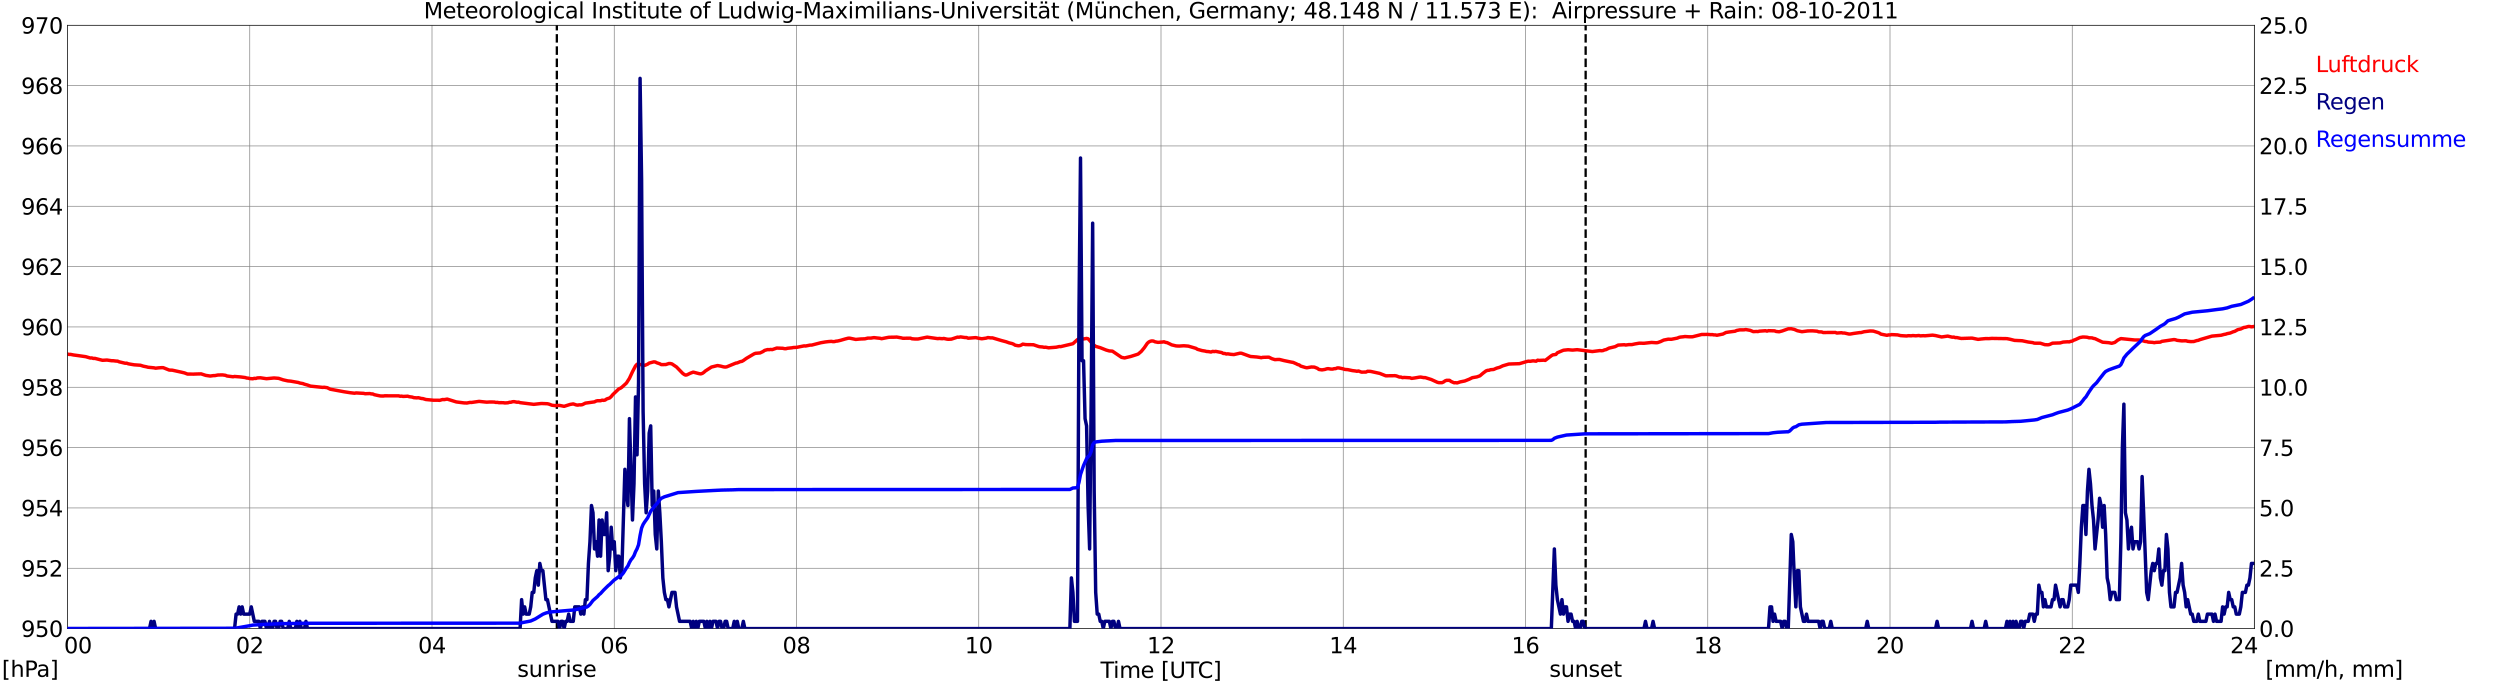 <?xml version="1.0" encoding="utf-8" standalone="no"?>
<!DOCTYPE svg PUBLIC "-//W3C//DTD SVG 1.1//EN"
  "http://www.w3.org/Graphics/SVG/1.1/DTD/svg11.dtd">
<svg xmlns:xlink="http://www.w3.org/1999/xlink" width="1085.4pt" height="296.64pt" viewBox="0 0 1085.4 296.64" xmlns="http://www.w3.org/2000/svg" version="1.1">
 <defs>
  <style type="text/css">*{stroke-linejoin: round; stroke-linecap: butt}</style>
 </defs>
 <g id="figure_1">
  <g id="patch_1">
   <path d="M 0 296.64 
L 1085.4 296.64 
L 1085.4 0 
L 0 0 
z
" style="fill: #ffffff"/>
  </g>
  <g id="axes_1">
   <g id="patch_2">
    <path d="M 29.306 272.909 
L 978.814 272.909 
L 978.814 10.976 
L 29.306 10.976 
z
" style="fill: #ffffff"/>
   </g>
   <g id="patch_3">
    <path d="M 978.814 272.909 
L 978.814 272.909 
L 978.814 10.976 
L 978.814 10.976 
z
" clip-path="url(#pe2e4e5b790)" style="fill: #d3d3d3; opacity: 0.25; stroke: #d3d3d3; stroke-linejoin: miter"/>
   </g>
   <g id="matplotlib.axis_1">
    <g id="xtick_1">
     <g id="line2d_1">
      <path d="M 29.306 272.909 
L 29.306 10.976 
" clip-path="url(#pe2e4e5b790)" style="fill: none; stroke: #808080; stroke-width: 0.3; stroke-linecap: square"/>
     </g>
     <g id="line2d_2"/>
     <g id="text_1">
      <!--    00 -->
      <g transform="translate(18.733 283.627) scale(0.095 -0.095)">
       <defs>
        <path id="DejaVuSans-20" transform="scale(0.016)"/>
        <path id="DejaVuSans-30" d="M 2034 4250 
Q 1547 4250 1301 3770 
Q 1056 3291 1056 2328 
Q 1056 1369 1301 889 
Q 1547 409 2034 409 
Q 2525 409 2770 889 
Q 3016 1369 3016 2328 
Q 3016 3291 2770 3770 
Q 2525 4250 2034 4250 
z
M 2034 4750 
Q 2819 4750 3233 4129 
Q 3647 3509 3647 2328 
Q 3647 1150 3233 529 
Q 2819 -91 2034 -91 
Q 1250 -91 836 529 
Q 422 1150 422 2328 
Q 422 3509 836 4129 
Q 1250 4750 2034 4750 
z
" transform="scale(0.016)"/>
       </defs>
       <use xlink:href="#DejaVuSans-20"/>
       <use xlink:href="#DejaVuSans-20" transform="translate(31.787 0)"/>
       <use xlink:href="#DejaVuSans-20" transform="translate(63.574 0)"/>
       <use xlink:href="#DejaVuSans-30" transform="translate(95.361 0)"/>
       <use xlink:href="#DejaVuSans-30" transform="translate(158.984 0)"/>
      </g>
     </g>
    </g>
    <g id="xtick_2">
     <g id="line2d_3">
      <path d="M 108.431 272.909 
L 108.431 10.976 
" clip-path="url(#pe2e4e5b790)" style="fill: none; stroke: #808080; stroke-width: 0.3; stroke-linecap: square"/>
     </g>
     <g id="line2d_4"/>
     <g id="text_2">
      <!-- 02 -->
      <g transform="translate(102.387 283.627) scale(0.095 -0.095)">
       <defs>
        <path id="DejaVuSans-32" d="M 1228 531 
L 3431 531 
L 3431 0 
L 469 0 
L 469 531 
Q 828 903 1448 1529 
Q 2069 2156 2228 2338 
Q 2531 2678 2651 2914 
Q 2772 3150 2772 3378 
Q 2772 3750 2511 3984 
Q 2250 4219 1831 4219 
Q 1534 4219 1204 4116 
Q 875 4013 500 3803 
L 500 4441 
Q 881 4594 1212 4672 
Q 1544 4750 1819 4750 
Q 2544 4750 2975 4387 
Q 3406 4025 3406 3419 
Q 3406 3131 3298 2873 
Q 3191 2616 2906 2266 
Q 2828 2175 2409 1742 
Q 1991 1309 1228 531 
z
" transform="scale(0.016)"/>
       </defs>
       <use xlink:href="#DejaVuSans-30"/>
       <use xlink:href="#DejaVuSans-32" transform="translate(63.623 0)"/>
      </g>
     </g>
    </g>
    <g id="xtick_3">
     <g id="line2d_5">
      <path d="M 187.557 272.909 
L 187.557 10.976 
" clip-path="url(#pe2e4e5b790)" style="fill: none; stroke: #808080; stroke-width: 0.3; stroke-linecap: square"/>
     </g>
     <g id="line2d_6"/>
     <g id="text_3">
      <!-- 04 -->
      <g transform="translate(181.513 283.627) scale(0.095 -0.095)">
       <defs>
        <path id="DejaVuSans-34" d="M 2419 4116 
L 825 1625 
L 2419 1625 
L 2419 4116 
z
M 2253 4666 
L 3047 4666 
L 3047 1625 
L 3713 1625 
L 3713 1100 
L 3047 1100 
L 3047 0 
L 2419 0 
L 2419 1100 
L 313 1100 
L 313 1709 
L 2253 4666 
z
" transform="scale(0.016)"/>
       </defs>
       <use xlink:href="#DejaVuSans-30"/>
       <use xlink:href="#DejaVuSans-34" transform="translate(63.623 0)"/>
      </g>
     </g>
    </g>
    <g id="xtick_4">
     <g id="line2d_7">
      <path d="M 266.683 272.909 
L 266.683 10.976 
" clip-path="url(#pe2e4e5b790)" style="fill: none; stroke: #808080; stroke-width: 0.3; stroke-linecap: square"/>
     </g>
     <g id="line2d_8"/>
     <g id="text_4">
      <!-- 06 -->
      <g transform="translate(260.638 283.627) scale(0.095 -0.095)">
       <defs>
        <path id="DejaVuSans-36" d="M 2113 2584 
Q 1688 2584 1439 2293 
Q 1191 2003 1191 1497 
Q 1191 994 1439 701 
Q 1688 409 2113 409 
Q 2538 409 2786 701 
Q 3034 994 3034 1497 
Q 3034 2003 2786 2293 
Q 2538 2584 2113 2584 
z
M 3366 4563 
L 3366 3988 
Q 3128 4100 2886 4159 
Q 2644 4219 2406 4219 
Q 1781 4219 1451 3797 
Q 1122 3375 1075 2522 
Q 1259 2794 1537 2939 
Q 1816 3084 2150 3084 
Q 2853 3084 3261 2657 
Q 3669 2231 3669 1497 
Q 3669 778 3244 343 
Q 2819 -91 2113 -91 
Q 1303 -91 875 529 
Q 447 1150 447 2328 
Q 447 3434 972 4092 
Q 1497 4750 2381 4750 
Q 2619 4750 2861 4703 
Q 3103 4656 3366 4563 
z
" transform="scale(0.016)"/>
       </defs>
       <use xlink:href="#DejaVuSans-30"/>
       <use xlink:href="#DejaVuSans-36" transform="translate(63.623 0)"/>
      </g>
     </g>
    </g>
    <g id="xtick_5">
     <g id="line2d_9">
      <path d="M 345.808 272.909 
L 345.808 10.976 
" clip-path="url(#pe2e4e5b790)" style="fill: none; stroke: #808080; stroke-width: 0.3; stroke-linecap: square"/>
     </g>
     <g id="line2d_10"/>
     <g id="text_5">
      <!-- 08 -->
      <g transform="translate(339.764 283.627) scale(0.095 -0.095)">
       <defs>
        <path id="DejaVuSans-38" d="M 2034 2216 
Q 1584 2216 1326 1975 
Q 1069 1734 1069 1313 
Q 1069 891 1326 650 
Q 1584 409 2034 409 
Q 2484 409 2743 651 
Q 3003 894 3003 1313 
Q 3003 1734 2745 1975 
Q 2488 2216 2034 2216 
z
M 1403 2484 
Q 997 2584 770 2862 
Q 544 3141 544 3541 
Q 544 4100 942 4425 
Q 1341 4750 2034 4750 
Q 2731 4750 3128 4425 
Q 3525 4100 3525 3541 
Q 3525 3141 3298 2862 
Q 3072 2584 2669 2484 
Q 3125 2378 3379 2068 
Q 3634 1759 3634 1313 
Q 3634 634 3220 271 
Q 2806 -91 2034 -91 
Q 1263 -91 848 271 
Q 434 634 434 1313 
Q 434 1759 690 2068 
Q 947 2378 1403 2484 
z
M 1172 3481 
Q 1172 3119 1398 2916 
Q 1625 2713 2034 2713 
Q 2441 2713 2670 2916 
Q 2900 3119 2900 3481 
Q 2900 3844 2670 4047 
Q 2441 4250 2034 4250 
Q 1625 4250 1398 4047 
Q 1172 3844 1172 3481 
z
" transform="scale(0.016)"/>
       </defs>
       <use xlink:href="#DejaVuSans-30"/>
       <use xlink:href="#DejaVuSans-38" transform="translate(63.623 0)"/>
      </g>
     </g>
    </g>
    <g id="xtick_6">
     <g id="line2d_11">
      <path d="M 424.934 272.909 
L 424.934 10.976 
" clip-path="url(#pe2e4e5b790)" style="fill: none; stroke: #808080; stroke-width: 0.3; stroke-linecap: square"/>
     </g>
     <g id="line2d_12"/>
     <g id="text_6">
      <!-- 10 -->
      <g transform="translate(418.89 283.627) scale(0.095 -0.095)">
       <defs>
        <path id="DejaVuSans-31" d="M 794 531 
L 1825 531 
L 1825 4091 
L 703 3866 
L 703 4441 
L 1819 4666 
L 2450 4666 
L 2450 531 
L 3481 531 
L 3481 0 
L 794 0 
L 794 531 
z
" transform="scale(0.016)"/>
       </defs>
       <use xlink:href="#DejaVuSans-31"/>
       <use xlink:href="#DejaVuSans-30" transform="translate(63.623 0)"/>
      </g>
     </g>
    </g>
    <g id="xtick_7">
     <g id="line2d_13">
      <path d="M 504.06 272.909 
L 504.06 10.976 
" clip-path="url(#pe2e4e5b790)" style="fill: none; stroke: #808080; stroke-width: 0.3; stroke-linecap: square"/>
     </g>
     <g id="line2d_14"/>
     <g id="text_7">
      <!-- 12 -->
      <g transform="translate(498.015 283.627) scale(0.095 -0.095)">
       <use xlink:href="#DejaVuSans-31"/>
       <use xlink:href="#DejaVuSans-32" transform="translate(63.623 0)"/>
      </g>
     </g>
    </g>
    <g id="xtick_8">
     <g id="line2d_15">
      <path d="M 583.185 272.909 
L 583.185 10.976 
" clip-path="url(#pe2e4e5b790)" style="fill: none; stroke: #808080; stroke-width: 0.3; stroke-linecap: square"/>
     </g>
     <g id="line2d_16"/>
     <g id="text_8">
      <!-- 14 -->
      <g transform="translate(577.141 283.627) scale(0.095 -0.095)">
       <use xlink:href="#DejaVuSans-31"/>
       <use xlink:href="#DejaVuSans-34" transform="translate(63.623 0)"/>
      </g>
     </g>
    </g>
    <g id="xtick_9">
     <g id="line2d_17">
      <path d="M 662.311 272.909 
L 662.311 10.976 
" clip-path="url(#pe2e4e5b790)" style="fill: none; stroke: #808080; stroke-width: 0.3; stroke-linecap: square"/>
     </g>
     <g id="line2d_18"/>
     <g id="text_9">
      <!-- 16 -->
      <g transform="translate(656.267 283.627) scale(0.095 -0.095)">
       <use xlink:href="#DejaVuSans-31"/>
       <use xlink:href="#DejaVuSans-36" transform="translate(63.623 0)"/>
      </g>
     </g>
    </g>
    <g id="xtick_10">
     <g id="line2d_19">
      <path d="M 741.437 272.909 
L 741.437 10.976 
" clip-path="url(#pe2e4e5b790)" style="fill: none; stroke: #808080; stroke-width: 0.3; stroke-linecap: square"/>
     </g>
     <g id="line2d_20"/>
     <g id="text_10">
      <!-- 18 -->
      <g transform="translate(735.392 283.627) scale(0.095 -0.095)">
       <use xlink:href="#DejaVuSans-31"/>
       <use xlink:href="#DejaVuSans-38" transform="translate(63.623 0)"/>
      </g>
     </g>
    </g>
    <g id="xtick_11">
     <g id="line2d_21">
      <path d="M 820.562 272.909 
L 820.562 10.976 
" clip-path="url(#pe2e4e5b790)" style="fill: none; stroke: #808080; stroke-width: 0.3; stroke-linecap: square"/>
     </g>
     <g id="line2d_22"/>
     <g id="text_11">
      <!-- 20 -->
      <g transform="translate(814.518 283.627) scale(0.095 -0.095)">
       <use xlink:href="#DejaVuSans-32"/>
       <use xlink:href="#DejaVuSans-30" transform="translate(63.623 0)"/>
      </g>
     </g>
    </g>
    <g id="xtick_12">
     <g id="line2d_23">
      <path d="M 899.688 272.909 
L 899.688 10.976 
" clip-path="url(#pe2e4e5b790)" style="fill: none; stroke: #808080; stroke-width: 0.3; stroke-linecap: square"/>
     </g>
     <g id="line2d_24"/>
     <g id="text_12">
      <!-- 22 -->
      <g transform="translate(893.644 283.627) scale(0.095 -0.095)">
       <use xlink:href="#DejaVuSans-32"/>
       <use xlink:href="#DejaVuSans-32" transform="translate(63.623 0)"/>
      </g>
     </g>
    </g>
    <g id="xtick_13">
     <g id="line2d_25">
      <path d="M 978.814 272.909 
L 978.814 10.976 
" clip-path="url(#pe2e4e5b790)" style="fill: none; stroke: #808080; stroke-width: 0.3; stroke-linecap: square"/>
     </g>
     <g id="line2d_26"/>
     <g id="text_13">
      <!-- 24    -->
      <g transform="translate(968.241 283.627) scale(0.095 -0.095)">
       <use xlink:href="#DejaVuSans-32"/>
       <use xlink:href="#DejaVuSans-34" transform="translate(63.623 0)"/>
       <use xlink:href="#DejaVuSans-20" transform="translate(127.246 0)"/>
       <use xlink:href="#DejaVuSans-20" transform="translate(159.033 0)"/>
       <use xlink:href="#DejaVuSans-20" transform="translate(190.82 0)"/>
      </g>
     </g>
    </g>
    <g id="text_14">
     <!-- Time [UTC] -->
     <g transform="translate(477.806 294.322) scale(0.095 -0.095)">
      <defs>
       <path id="DejaVuSans-54" d="M -19 4666 
L 3928 4666 
L 3928 4134 
L 2272 4134 
L 2272 0 
L 1638 0 
L 1638 4134 
L -19 4134 
L -19 4666 
z
" transform="scale(0.016)"/>
       <path id="DejaVuSans-69" d="M 603 3500 
L 1178 3500 
L 1178 0 
L 603 0 
L 603 3500 
z
M 603 4863 
L 1178 4863 
L 1178 4134 
L 603 4134 
L 603 4863 
z
" transform="scale(0.016)"/>
       <path id="DejaVuSans-6d" d="M 3328 2828 
Q 3544 3216 3844 3400 
Q 4144 3584 4550 3584 
Q 5097 3584 5394 3201 
Q 5691 2819 5691 2113 
L 5691 0 
L 5113 0 
L 5113 2094 
Q 5113 2597 4934 2840 
Q 4756 3084 4391 3084 
Q 3944 3084 3684 2787 
Q 3425 2491 3425 1978 
L 3425 0 
L 2847 0 
L 2847 2094 
Q 2847 2600 2669 2842 
Q 2491 3084 2119 3084 
Q 1678 3084 1418 2786 
Q 1159 2488 1159 1978 
L 1159 0 
L 581 0 
L 581 3500 
L 1159 3500 
L 1159 2956 
Q 1356 3278 1631 3431 
Q 1906 3584 2284 3584 
Q 2666 3584 2933 3390 
Q 3200 3197 3328 2828 
z
" transform="scale(0.016)"/>
       <path id="DejaVuSans-65" d="M 3597 1894 
L 3597 1613 
L 953 1613 
Q 991 1019 1311 708 
Q 1631 397 2203 397 
Q 2534 397 2845 478 
Q 3156 559 3463 722 
L 3463 178 
Q 3153 47 2828 -22 
Q 2503 -91 2169 -91 
Q 1331 -91 842 396 
Q 353 884 353 1716 
Q 353 2575 817 3079 
Q 1281 3584 2069 3584 
Q 2775 3584 3186 3129 
Q 3597 2675 3597 1894 
z
M 3022 2063 
Q 3016 2534 2758 2815 
Q 2500 3097 2075 3097 
Q 1594 3097 1305 2825 
Q 1016 2553 972 2059 
L 3022 2063 
z
" transform="scale(0.016)"/>
       <path id="DejaVuSans-5b" d="M 550 4863 
L 1875 4863 
L 1875 4416 
L 1125 4416 
L 1125 -397 
L 1875 -397 
L 1875 -844 
L 550 -844 
L 550 4863 
z
" transform="scale(0.016)"/>
       <path id="DejaVuSans-55" d="M 556 4666 
L 1191 4666 
L 1191 1831 
Q 1191 1081 1462 751 
Q 1734 422 2344 422 
Q 2950 422 3222 751 
Q 3494 1081 3494 1831 
L 3494 4666 
L 4128 4666 
L 4128 1753 
Q 4128 841 3676 375 
Q 3225 -91 2344 -91 
Q 1459 -91 1007 375 
Q 556 841 556 1753 
L 556 4666 
z
" transform="scale(0.016)"/>
       <path id="DejaVuSans-43" d="M 4122 4306 
L 4122 3641 
Q 3803 3938 3442 4084 
Q 3081 4231 2675 4231 
Q 1875 4231 1450 3742 
Q 1025 3253 1025 2328 
Q 1025 1406 1450 917 
Q 1875 428 2675 428 
Q 3081 428 3442 575 
Q 3803 722 4122 1019 
L 4122 359 
Q 3791 134 3420 21 
Q 3050 -91 2638 -91 
Q 1578 -91 968 557 
Q 359 1206 359 2328 
Q 359 3453 968 4101 
Q 1578 4750 2638 4750 
Q 3056 4750 3426 4639 
Q 3797 4528 4122 4306 
z
" transform="scale(0.016)"/>
       <path id="DejaVuSans-5d" d="M 1947 4863 
L 1947 -844 
L 622 -844 
L 622 -397 
L 1369 -397 
L 1369 4416 
L 622 4416 
L 622 4863 
L 1947 4863 
z
" transform="scale(0.016)"/>
      </defs>
      <use xlink:href="#DejaVuSans-54"/>
      <use xlink:href="#DejaVuSans-69" transform="translate(57.959 0)"/>
      <use xlink:href="#DejaVuSans-6d" transform="translate(85.742 0)"/>
      <use xlink:href="#DejaVuSans-65" transform="translate(183.154 0)"/>
      <use xlink:href="#DejaVuSans-20" transform="translate(244.678 0)"/>
      <use xlink:href="#DejaVuSans-5b" transform="translate(276.465 0)"/>
      <use xlink:href="#DejaVuSans-55" transform="translate(315.479 0)"/>
      <use xlink:href="#DejaVuSans-54" transform="translate(388.672 0)"/>
      <use xlink:href="#DejaVuSans-43" transform="translate(443.881 0)"/>
      <use xlink:href="#DejaVuSans-5d" transform="translate(513.705 0)"/>
     </g>
    </g>
   </g>
   <g id="matplotlib.axis_2">
    <g id="ytick_1">
     <g id="line2d_27">
      <path d="M 29.306 272.909 
L 978.814 272.909 
" clip-path="url(#pe2e4e5b790)" style="fill: none; stroke: #808080; stroke-width: 0.3; stroke-linecap: square"/>
     </g>
     <g id="line2d_28"/>
     <g id="text_15">
      <!-- 950 -->
      <g transform="translate(9.173 276.518) scale(0.095 -0.095)">
       <defs>
        <path id="DejaVuSans-39" d="M 703 97 
L 703 672 
Q 941 559 1184 500 
Q 1428 441 1663 441 
Q 2288 441 2617 861 
Q 2947 1281 2994 2138 
Q 2813 1869 2534 1725 
Q 2256 1581 1919 1581 
Q 1219 1581 811 2004 
Q 403 2428 403 3163 
Q 403 3881 828 4315 
Q 1253 4750 1959 4750 
Q 2769 4750 3195 4129 
Q 3622 3509 3622 2328 
Q 3622 1225 3098 567 
Q 2575 -91 1691 -91 
Q 1453 -91 1209 -44 
Q 966 3 703 97 
z
M 1959 2075 
Q 2384 2075 2632 2365 
Q 2881 2656 2881 3163 
Q 2881 3666 2632 3958 
Q 2384 4250 1959 4250 
Q 1534 4250 1286 3958 
Q 1038 3666 1038 3163 
Q 1038 2656 1286 2365 
Q 1534 2075 1959 2075 
z
" transform="scale(0.016)"/>
        <path id="DejaVuSans-35" d="M 691 4666 
L 3169 4666 
L 3169 4134 
L 1269 4134 
L 1269 2991 
Q 1406 3038 1543 3061 
Q 1681 3084 1819 3084 
Q 2600 3084 3056 2656 
Q 3513 2228 3513 1497 
Q 3513 744 3044 326 
Q 2575 -91 1722 -91 
Q 1428 -91 1123 -41 
Q 819 9 494 109 
L 494 744 
Q 775 591 1075 516 
Q 1375 441 1709 441 
Q 2250 441 2565 725 
Q 2881 1009 2881 1497 
Q 2881 1984 2565 2268 
Q 2250 2553 1709 2553 
Q 1456 2553 1204 2497 
Q 953 2441 691 2322 
L 691 4666 
z
" transform="scale(0.016)"/>
       </defs>
       <use xlink:href="#DejaVuSans-39"/>
       <use xlink:href="#DejaVuSans-35" transform="translate(63.623 0)"/>
       <use xlink:href="#DejaVuSans-30" transform="translate(127.246 0)"/>
      </g>
     </g>
    </g>
    <g id="ytick_2">
     <g id="line2d_29">
      <path d="M 29.306 246.715 
L 978.814 246.715 
" clip-path="url(#pe2e4e5b790)" style="fill: none; stroke: #808080; stroke-width: 0.3; stroke-linecap: square"/>
     </g>
     <g id="line2d_30"/>
     <g id="text_16">
      <!-- 952 -->
      <g transform="translate(9.173 250.325) scale(0.095 -0.095)">
       <use xlink:href="#DejaVuSans-39"/>
       <use xlink:href="#DejaVuSans-35" transform="translate(63.623 0)"/>
       <use xlink:href="#DejaVuSans-32" transform="translate(127.246 0)"/>
      </g>
     </g>
    </g>
    <g id="ytick_3">
     <g id="line2d_31">
      <path d="M 29.306 220.522 
L 978.814 220.522 
" clip-path="url(#pe2e4e5b790)" style="fill: none; stroke: #808080; stroke-width: 0.3; stroke-linecap: square"/>
     </g>
     <g id="line2d_32"/>
     <g id="text_17">
      <!-- 954 -->
      <g transform="translate(9.173 224.131) scale(0.095 -0.095)">
       <use xlink:href="#DejaVuSans-39"/>
       <use xlink:href="#DejaVuSans-35" transform="translate(63.623 0)"/>
       <use xlink:href="#DejaVuSans-34" transform="translate(127.246 0)"/>
      </g>
     </g>
    </g>
    <g id="ytick_4">
     <g id="line2d_33">
      <path d="M 29.306 194.329 
L 978.814 194.329 
" clip-path="url(#pe2e4e5b790)" style="fill: none; stroke: #808080; stroke-width: 0.3; stroke-linecap: square"/>
     </g>
     <g id="line2d_34"/>
     <g id="text_18">
      <!-- 956 -->
      <g transform="translate(9.173 197.938) scale(0.095 -0.095)">
       <use xlink:href="#DejaVuSans-39"/>
       <use xlink:href="#DejaVuSans-35" transform="translate(63.623 0)"/>
       <use xlink:href="#DejaVuSans-36" transform="translate(127.246 0)"/>
      </g>
     </g>
    </g>
    <g id="ytick_5">
     <g id="line2d_35">
      <path d="M 29.306 168.136 
L 978.814 168.136 
" clip-path="url(#pe2e4e5b790)" style="fill: none; stroke: #808080; stroke-width: 0.3; stroke-linecap: square"/>
     </g>
     <g id="line2d_36"/>
     <g id="text_19">
      <!-- 958 -->
      <g transform="translate(9.173 171.745) scale(0.095 -0.095)">
       <use xlink:href="#DejaVuSans-39"/>
       <use xlink:href="#DejaVuSans-35" transform="translate(63.623 0)"/>
       <use xlink:href="#DejaVuSans-38" transform="translate(127.246 0)"/>
      </g>
     </g>
    </g>
    <g id="ytick_6">
     <g id="line2d_37">
      <path d="M 29.306 141.942 
L 978.814 141.942 
" clip-path="url(#pe2e4e5b790)" style="fill: none; stroke: #808080; stroke-width: 0.3; stroke-linecap: square"/>
     </g>
     <g id="line2d_38"/>
     <g id="text_20">
      <!-- 960 -->
      <g transform="translate(9.173 145.551) scale(0.095 -0.095)">
       <use xlink:href="#DejaVuSans-39"/>
       <use xlink:href="#DejaVuSans-36" transform="translate(63.623 0)"/>
       <use xlink:href="#DejaVuSans-30" transform="translate(127.246 0)"/>
      </g>
     </g>
    </g>
    <g id="ytick_7">
     <g id="line2d_39">
      <path d="M 29.306 115.749 
L 978.814 115.749 
" clip-path="url(#pe2e4e5b790)" style="fill: none; stroke: #808080; stroke-width: 0.3; stroke-linecap: square"/>
     </g>
     <g id="line2d_40"/>
     <g id="text_21">
      <!-- 962 -->
      <g transform="translate(9.173 119.358) scale(0.095 -0.095)">
       <use xlink:href="#DejaVuSans-39"/>
       <use xlink:href="#DejaVuSans-36" transform="translate(63.623 0)"/>
       <use xlink:href="#DejaVuSans-32" transform="translate(127.246 0)"/>
      </g>
     </g>
    </g>
    <g id="ytick_8">
     <g id="line2d_41">
      <path d="M 29.306 89.556 
L 978.814 89.556 
" clip-path="url(#pe2e4e5b790)" style="fill: none; stroke: #808080; stroke-width: 0.3; stroke-linecap: square"/>
     </g>
     <g id="line2d_42"/>
     <g id="text_22">
      <!-- 964 -->
      <g transform="translate(9.173 93.165) scale(0.095 -0.095)">
       <use xlink:href="#DejaVuSans-39"/>
       <use xlink:href="#DejaVuSans-36" transform="translate(63.623 0)"/>
       <use xlink:href="#DejaVuSans-34" transform="translate(127.246 0)"/>
      </g>
     </g>
    </g>
    <g id="ytick_9">
     <g id="line2d_43">
      <path d="M 29.306 63.362 
L 978.814 63.362 
" clip-path="url(#pe2e4e5b790)" style="fill: none; stroke: #808080; stroke-width: 0.3; stroke-linecap: square"/>
     </g>
     <g id="line2d_44"/>
     <g id="text_23">
      <!-- 966 -->
      <g transform="translate(9.173 66.972) scale(0.095 -0.095)">
       <use xlink:href="#DejaVuSans-39"/>
       <use xlink:href="#DejaVuSans-36" transform="translate(63.623 0)"/>
       <use xlink:href="#DejaVuSans-36" transform="translate(127.246 0)"/>
      </g>
     </g>
    </g>
    <g id="ytick_10">
     <g id="line2d_45">
      <path d="M 29.306 37.169 
L 978.814 37.169 
" clip-path="url(#pe2e4e5b790)" style="fill: none; stroke: #808080; stroke-width: 0.3; stroke-linecap: square"/>
     </g>
     <g id="line2d_46"/>
     <g id="text_24">
      <!-- 968 -->
      <g transform="translate(9.173 40.778) scale(0.095 -0.095)">
       <use xlink:href="#DejaVuSans-39"/>
       <use xlink:href="#DejaVuSans-36" transform="translate(63.623 0)"/>
       <use xlink:href="#DejaVuSans-38" transform="translate(127.246 0)"/>
      </g>
     </g>
    </g>
    <g id="ytick_11">
     <g id="line2d_47">
      <path d="M 29.306 10.976 
L 978.814 10.976 
" clip-path="url(#pe2e4e5b790)" style="fill: none; stroke: #808080; stroke-width: 0.3; stroke-linecap: square"/>
     </g>
     <g id="line2d_48"/>
     <g id="text_25">
      <!-- 970 -->
      <g transform="translate(9.173 14.585) scale(0.095 -0.095)">
       <defs>
        <path id="DejaVuSans-37" d="M 525 4666 
L 3525 4666 
L 3525 4397 
L 1831 0 
L 1172 0 
L 2766 4134 
L 525 4134 
L 525 4666 
z
" transform="scale(0.016)"/>
       </defs>
       <use xlink:href="#DejaVuSans-39"/>
       <use xlink:href="#DejaVuSans-37" transform="translate(63.623 0)"/>
       <use xlink:href="#DejaVuSans-30" transform="translate(127.246 0)"/>
      </g>
     </g>
    </g>
   </g>
   <g id="line2d_49">
    <path d="M 241.758 272.909 
L 241.758 10.976 
" clip-path="url(#pe2e4e5b790)" style="fill: none; stroke-dasharray: 3.7,1.6; stroke-dashoffset: 0; stroke: #000000"/>
   </g>
   <g id="line2d_50">
    <path d="M 688.423 272.909 
L 688.423 10.976 
" clip-path="url(#pe2e4e5b790)" style="fill: none; stroke-dasharray: 3.7,1.6; stroke-dashoffset: 0; stroke: #000000"/>
   </g>
   <g id="line2d_51">
    <path d="M 29.306 153.729 
L 29.965 153.86 
L 30.625 153.86 
L 31.943 154.122 
L 33.921 154.384 
L 37.218 154.856 
L 39.197 155.432 
L 39.856 155.406 
L 40.515 155.615 
L 41.175 155.589 
L 44.472 156.427 
L 46.45 156.322 
L 48.428 156.61 
L 49.087 156.61 
L 50.406 156.768 
L 51.065 156.794 
L 51.725 157.082 
L 54.362 157.711 
L 55.022 157.684 
L 55.681 157.946 
L 57 158.182 
L 58.319 158.392 
L 60.956 158.575 
L 62.275 158.994 
L 63.594 159.256 
L 64.253 159.439 
L 66.89 159.701 
L 67.55 159.858 
L 68.869 159.701 
L 70.187 159.623 
L 70.847 159.623 
L 73.484 160.67 
L 74.803 160.723 
L 78.759 161.587 
L 80.078 161.902 
L 81.397 162.399 
L 84.034 162.425 
L 85.353 162.373 
L 87.331 162.321 
L 89.309 162.975 
L 91.288 163.264 
L 92.606 163.08 
L 93.266 163.08 
L 94.584 162.818 
L 96.563 162.766 
L 97.881 162.949 
L 98.541 163.237 
L 101.178 163.578 
L 101.838 163.447 
L 104.475 163.656 
L 106.453 163.918 
L 107.113 164.128 
L 107.772 164.18 
L 108.431 164.364 
L 109.75 164.442 
L 110.41 164.259 
L 111.069 164.311 
L 111.728 164.076 
L 113.047 164.023 
L 115.685 164.416 
L 118.982 164.102 
L 120.96 164.259 
L 122.938 164.914 
L 124.916 165.359 
L 126.235 165.49 
L 129.532 166.066 
L 130.191 166.302 
L 131.51 166.538 
L 132.169 166.8 
L 133.488 167.166 
L 134.807 167.638 
L 140.082 168.188 
L 140.741 168.136 
L 142.06 168.319 
L 143.379 168.974 
L 149.313 170.074 
L 151.951 170.493 
L 153.929 170.729 
L 154.588 170.598 
L 157.885 170.781 
L 158.544 170.938 
L 160.523 170.86 
L 161.182 171.017 
L 161.841 171.043 
L 162.501 171.357 
L 163.819 171.645 
L 165.138 171.907 
L 166.457 171.934 
L 167.116 171.829 
L 168.435 171.855 
L 173.051 171.855 
L 173.71 172.038 
L 174.37 171.986 
L 175.029 172.117 
L 177.007 172.012 
L 177.666 172.222 
L 178.985 172.405 
L 179.645 172.641 
L 180.963 172.746 
L 181.623 172.667 
L 182.941 173.008 
L 183.601 173.06 
L 184.92 173.453 
L 188.217 173.767 
L 190.195 173.767 
L 190.854 173.82 
L 192.173 173.453 
L 192.832 173.505 
L 194.151 173.269 
L 198.107 174.501 
L 201.404 174.92 
L 202.723 174.972 
L 204.042 174.71 
L 204.701 174.736 
L 207.998 174.265 
L 211.295 174.605 
L 212.614 174.527 
L 214.592 174.553 
L 215.251 174.71 
L 215.91 174.684 
L 216.57 174.815 
L 218.548 174.841 
L 219.207 174.946 
L 220.526 174.867 
L 221.186 174.658 
L 221.845 174.631 
L 222.504 174.422 
L 223.164 174.37 
L 224.482 174.631 
L 225.142 174.579 
L 225.801 174.815 
L 231.736 175.548 
L 235.033 175.182 
L 237.67 175.286 
L 238.329 175.443 
L 239.648 175.941 
L 240.967 176.098 
L 242.945 176.02 
L 244.923 176.413 
L 247.561 175.574 
L 248.88 175.365 
L 250.198 175.81 
L 250.858 175.889 
L 251.517 175.758 
L 252.176 175.784 
L 252.836 175.679 
L 254.155 175.024 
L 258.111 174.474 
L 258.77 174.134 
L 259.43 173.977 
L 260.748 173.977 
L 261.408 173.741 
L 262.067 173.82 
L 262.726 173.689 
L 263.386 173.217 
L 264.705 172.772 
L 265.364 172.169 
L 266.023 171.357 
L 268.661 168.843 
L 269.32 168.581 
L 269.98 168.136 
L 271.958 166.328 
L 273.277 164.259 
L 274.595 161.404 
L 275.914 158.889 
L 276.573 158.156 
L 278.552 158.339 
L 279.87 158.654 
L 281.189 158.104 
L 281.849 157.632 
L 283.827 157.108 
L 284.486 157.161 
L 285.145 157.501 
L 286.464 157.946 
L 287.124 158.313 
L 289.102 158.261 
L 290.42 157.815 
L 291.08 157.842 
L 291.739 157.999 
L 293.717 159.335 
L 296.355 162.059 
L 297.014 162.556 
L 297.674 162.871 
L 298.333 162.714 
L 299.652 162.059 
L 300.971 161.561 
L 302.289 161.902 
L 303.608 162.242 
L 304.267 162.321 
L 304.927 162.111 
L 305.586 161.666 
L 306.246 161.063 
L 308.883 159.361 
L 311.521 158.706 
L 312.839 158.942 
L 314.158 159.282 
L 314.818 159.361 
L 315.477 159.282 
L 319.433 157.658 
L 320.093 157.553 
L 321.411 157.003 
L 322.071 156.899 
L 322.73 156.532 
L 324.049 155.589 
L 327.346 153.651 
L 328.005 153.389 
L 329.983 153.232 
L 331.302 152.603 
L 331.961 152.131 
L 333.28 151.765 
L 333.94 151.817 
L 334.599 151.712 
L 335.258 151.791 
L 337.236 151.11 
L 339.874 151.215 
L 340.533 151.372 
L 341.193 151.398 
L 341.852 151.215 
L 343.83 151.005 
L 344.49 150.874 
L 345.808 150.822 
L 349.105 150.167 
L 349.765 150.219 
L 351.743 149.826 
L 352.402 149.826 
L 356.359 148.805 
L 358.337 148.464 
L 359.655 148.307 
L 360.974 148.202 
L 361.634 148.333 
L 362.293 148.307 
L 362.952 148.124 
L 363.612 148.071 
L 364.93 147.757 
L 366.909 147.181 
L 368.227 146.84 
L 368.887 146.814 
L 371.524 147.364 
L 373.502 147.181 
L 375.481 147.102 
L 376.799 146.788 
L 378.118 146.788 
L 379.437 146.578 
L 380.756 146.736 
L 382.074 146.867 
L 382.734 147.05 
L 385.371 146.526 
L 386.031 146.421 
L 388.009 146.395 
L 389.328 146.343 
L 391.306 146.683 
L 391.965 146.867 
L 395.262 146.814 
L 395.921 147.076 
L 397.24 147.181 
L 398.559 147.181 
L 402.515 146.369 
L 407.131 147.024 
L 407.79 146.945 
L 409.109 147.05 
L 409.768 146.945 
L 411.087 147.233 
L 411.746 147.312 
L 413.065 147.233 
L 415.703 146.369 
L 416.362 146.421 
L 417.022 146.264 
L 419 146.552 
L 419.659 146.552 
L 420.318 146.84 
L 423.615 146.578 
L 424.934 146.867 
L 426.253 147.076 
L 428.231 146.788 
L 428.89 146.552 
L 430.209 146.709 
L 430.869 146.683 
L 434.825 147.862 
L 436.803 148.386 
L 438.122 148.857 
L 439.44 149.172 
L 440.1 149.46 
L 440.759 149.879 
L 442.078 150.115 
L 442.737 150.062 
L 443.397 149.8 
L 444.056 149.407 
L 445.375 149.617 
L 448.672 149.669 
L 450.65 150.35 
L 451.309 150.534 
L 452.628 150.638 
L 453.287 150.796 
L 453.947 150.743 
L 455.266 151.005 
L 457.903 150.796 
L 458.563 150.743 
L 459.881 150.455 
L 460.541 150.481 
L 463.178 149.853 
L 465.816 149.224 
L 467.794 147.443 
L 468.453 147.207 
L 470.431 147.155 
L 471.75 146.945 
L 472.409 147.076 
L 474.388 149.303 
L 475.047 149.931 
L 475.706 150.376 
L 477.685 150.953 
L 480.322 152 
L 481.641 152.367 
L 482.96 152.446 
L 486.916 155.144 
L 488.235 155.406 
L 490.872 154.777 
L 493.51 153.939 
L 494.169 153.703 
L 495.488 152.577 
L 496.807 150.979 
L 498.125 149.041 
L 498.785 148.464 
L 499.444 148.15 
L 500.103 148.019 
L 500.763 148.071 
L 501.422 148.386 
L 502.741 148.648 
L 504.719 148.491 
L 505.379 148.386 
L 506.038 148.648 
L 506.697 148.753 
L 508.016 149.381 
L 508.675 149.722 
L 510.654 150.193 
L 511.972 150.246 
L 513.95 150.115 
L 515.929 150.272 
L 519.226 151.241 
L 519.885 151.66 
L 521.863 152.21 
L 523.182 152.42 
L 523.841 152.603 
L 524.501 152.629 
L 525.819 152.839 
L 526.479 152.551 
L 527.138 152.655 
L 527.797 152.551 
L 530.435 153.074 
L 531.094 153.467 
L 531.754 153.467 
L 532.413 153.703 
L 533.073 153.624 
L 534.391 153.834 
L 535.71 153.939 
L 538.348 153.336 
L 539.007 153.363 
L 542.304 154.567 
L 542.963 154.777 
L 545.601 154.987 
L 546.919 155.17 
L 547.579 155.301 
L 548.238 155.144 
L 550.876 155.065 
L 552.195 155.72 
L 553.513 156.139 
L 554.832 156.06 
L 555.491 156.06 
L 557.47 156.558 
L 560.766 157.239 
L 561.426 157.344 
L 562.745 157.92 
L 563.404 158.261 
L 564.063 158.444 
L 564.723 158.942 
L 566.701 159.544 
L 567.36 159.675 
L 569.338 159.335 
L 570.657 159.387 
L 571.976 159.911 
L 572.635 160.409 
L 573.954 160.592 
L 575.273 160.382 
L 575.932 160.147 
L 576.592 160.042 
L 577.91 160.251 
L 578.57 160.251 
L 579.229 160.068 
L 579.889 160.042 
L 580.548 159.754 
L 581.207 159.727 
L 583.185 160.147 
L 583.845 160.382 
L 585.164 160.487 
L 587.142 160.906 
L 588.46 161.063 
L 589.12 161.194 
L 589.779 161.063 
L 591.098 161.561 
L 593.076 161.535 
L 593.736 161.194 
L 595.054 161.247 
L 599.011 162.111 
L 601.648 163.159 
L 605.604 163.106 
L 606.264 163.211 
L 607.582 163.709 
L 608.242 163.709 
L 608.901 163.971 
L 609.561 163.866 
L 612.198 164.023 
L 612.858 164.285 
L 614.176 164.102 
L 616.154 163.761 
L 616.814 163.709 
L 618.133 163.945 
L 618.792 163.945 
L 621.429 164.783 
L 624.067 165.988 
L 624.726 166.145 
L 626.045 166.145 
L 626.705 165.857 
L 627.364 165.385 
L 628.023 165.123 
L 629.342 165.123 
L 630.001 165.621 
L 631.32 166.197 
L 631.98 166.145 
L 632.639 166.25 
L 633.958 165.804 
L 635.936 165.411 
L 637.914 164.626 
L 639.233 163.971 
L 641.211 163.63 
L 642.53 163.159 
L 643.848 162.033 
L 645.167 161.037 
L 645.827 160.801 
L 646.486 160.749 
L 647.145 160.513 
L 648.464 160.409 
L 649.783 159.832 
L 651.102 159.466 
L 652.42 158.837 
L 655.058 158.051 
L 656.377 157.999 
L 659.674 157.894 
L 662.97 156.925 
L 663.63 156.794 
L 664.289 156.872 
L 665.608 156.663 
L 666.927 156.82 
L 667.586 156.375 
L 668.246 156.48 
L 670.224 156.375 
L 670.883 156.48 
L 673.521 154.463 
L 674.18 154.07 
L 675.499 153.886 
L 676.158 153.153 
L 678.136 152.315 
L 678.796 152.053 
L 680.774 151.843 
L 682.752 152 
L 684.73 151.817 
L 691.324 152.629 
L 694.621 152.21 
L 695.28 152.289 
L 695.939 152.21 
L 696.599 151.922 
L 697.258 151.791 
L 698.577 151.136 
L 701.215 150.507 
L 702.533 149.826 
L 705.171 149.669 
L 705.83 149.8 
L 707.149 149.617 
L 708.468 149.617 
L 709.786 149.329 
L 711.765 148.988 
L 713.743 149.041 
L 717.04 148.674 
L 719.018 148.805 
L 719.677 148.753 
L 720.996 148.281 
L 722.315 147.652 
L 724.293 147.259 
L 725.612 147.312 
L 728.249 146.788 
L 728.909 146.5 
L 729.568 146.343 
L 730.887 146.212 
L 731.546 146.107 
L 733.524 146.238 
L 734.843 146.212 
L 738.799 145.216 
L 741.437 145.19 
L 742.756 145.295 
L 743.415 145.269 
L 744.074 145.4 
L 744.734 145.4 
L 745.393 145.557 
L 748.031 145.033 
L 749.349 144.352 
L 750.668 144.142 
L 753.306 143.802 
L 753.965 143.488 
L 755.284 143.226 
L 757.262 143.2 
L 757.921 143.069 
L 759.899 143.435 
L 761.218 143.985 
L 762.537 143.907 
L 763.196 143.959 
L 763.856 143.776 
L 766.493 143.592 
L 767.153 143.776 
L 767.812 143.566 
L 770.449 143.645 
L 771.109 143.907 
L 772.428 144.038 
L 773.746 143.697 
L 776.384 142.754 
L 777.703 142.728 
L 779.021 143.016 
L 780.34 143.592 
L 782.318 144.012 
L 784.956 143.671 
L 786.934 143.645 
L 788.253 143.75 
L 788.912 143.802 
L 789.572 144.064 
L 790.89 144.116 
L 791.55 144.378 
L 793.528 144.352 
L 796.825 144.326 
L 797.484 144.588 
L 799.462 144.457 
L 800.122 144.588 
L 800.781 144.588 
L 802.759 145.033 
L 803.419 145.007 
L 804.737 144.771 
L 807.375 144.404 
L 808.034 144.378 
L 809.353 144.012 
L 811.99 143.697 
L 813.309 143.75 
L 815.287 144.352 
L 815.947 144.614 
L 816.606 145.059 
L 819.244 145.583 
L 819.903 145.4 
L 820.562 145.426 
L 821.222 145.269 
L 823.859 145.4 
L 825.178 145.714 
L 827.816 145.871 
L 828.475 145.74 
L 829.794 145.793 
L 830.453 145.688 
L 831.772 145.793 
L 833.091 145.662 
L 833.75 145.819 
L 835.069 145.74 
L 835.728 145.793 
L 839.025 145.505 
L 840.344 145.688 
L 842.981 146.29 
L 845.619 145.924 
L 847.597 146.395 
L 848.256 146.343 
L 848.916 146.578 
L 849.575 146.552 
L 850.894 146.84 
L 851.553 146.945 
L 856.169 146.788 
L 858.806 147.338 
L 860.125 147.181 
L 862.103 146.998 
L 863.422 147.024 
L 864.741 146.919 
L 866.06 146.945 
L 871.335 147.024 
L 872.653 147.286 
L 874.632 147.783 
L 877.929 147.941 
L 880.566 148.491 
L 882.544 148.753 
L 883.204 148.988 
L 885.841 149.014 
L 887.16 149.434 
L 887.819 149.643 
L 889.138 149.695 
L 889.797 149.591 
L 891.116 148.988 
L 894.413 148.883 
L 895.732 148.517 
L 897.71 148.386 
L 898.369 148.438 
L 899.029 148.202 
L 899.688 148.098 
L 900.347 147.679 
L 901.007 147.469 
L 902.985 146.552 
L 904.304 146.317 
L 905.622 146.369 
L 906.282 146.447 
L 906.941 146.657 
L 908.26 146.683 
L 908.919 146.919 
L 909.579 147.024 
L 910.898 147.652 
L 912.876 148.569 
L 914.194 148.674 
L 915.513 148.779 
L 916.832 149.041 
L 918.151 148.674 
L 919.469 147.652 
L 920.788 146.998 
L 926.723 147.6 
L 928.701 147.6 
L 930.02 147.862 
L 931.338 148.255 
L 931.998 148.281 
L 932.657 148.517 
L 934.635 148.648 
L 935.295 148.779 
L 935.954 148.648 
L 937.932 148.543 
L 938.592 148.202 
L 943.867 147.417 
L 944.526 147.521 
L 945.185 147.757 
L 947.163 147.993 
L 948.482 147.967 
L 949.142 147.967 
L 949.801 148.176 
L 951.12 148.307 
L 952.438 148.281 
L 953.757 147.862 
L 954.417 147.757 
L 955.076 147.469 
L 956.395 147.076 
L 960.351 145.924 
L 964.307 145.557 
L 965.626 145.19 
L 966.285 145.085 
L 966.945 144.85 
L 968.264 144.588 
L 969.582 144.038 
L 970.242 143.854 
L 971.561 143.121 
L 972.879 142.807 
L 974.198 142.178 
L 974.857 142.099 
L 976.176 141.733 
L 976.836 141.759 
L 977.495 141.909 
L 978.154 141.811 
L 978.154 141.811 
" clip-path="url(#pe2e4e5b790)" style="fill: none; stroke: #ff0000; stroke-width: 1.5; stroke-linecap: square"/>
   </g>
   <g id="patch_4">
    <path d="M 29.306 272.909 
L 29.306 10.976 
" style="fill: none; stroke: #000000; stroke-width: 0.3; stroke-linejoin: miter; stroke-linecap: square"/>
   </g>
   <g id="patch_5">
    <path d="M 29.306 272.909 
L 978.814 272.909 
" style="fill: none; stroke: #000000; stroke-width: 0.3; stroke-linejoin: miter; stroke-linecap: square"/>
   </g>
   <g id="patch_6">
    <path d="M 29.306 10.976 
L 978.814 10.976 
" style="fill: none; stroke: #000000; stroke-width: 0.3; stroke-linejoin: miter; stroke-linecap: square"/>
   </g>
   <g id="text_26">
    <!-- sunrise -->
    <g transform="translate(224.594 293.863) scale(0.095 -0.095)">
     <defs>
      <path id="DejaVuSans-73" d="M 2834 3397 
L 2834 2853 
Q 2591 2978 2328 3040 
Q 2066 3103 1784 3103 
Q 1356 3103 1142 2972 
Q 928 2841 928 2578 
Q 928 2378 1081 2264 
Q 1234 2150 1697 2047 
L 1894 2003 
Q 2506 1872 2764 1633 
Q 3022 1394 3022 966 
Q 3022 478 2636 193 
Q 2250 -91 1575 -91 
Q 1294 -91 989 -36 
Q 684 19 347 128 
L 347 722 
Q 666 556 975 473 
Q 1284 391 1588 391 
Q 1994 391 2212 530 
Q 2431 669 2431 922 
Q 2431 1156 2273 1281 
Q 2116 1406 1581 1522 
L 1381 1569 
Q 847 1681 609 1914 
Q 372 2147 372 2553 
Q 372 3047 722 3315 
Q 1072 3584 1716 3584 
Q 2034 3584 2315 3537 
Q 2597 3491 2834 3397 
z
" transform="scale(0.016)"/>
      <path id="DejaVuSans-75" d="M 544 1381 
L 544 3500 
L 1119 3500 
L 1119 1403 
Q 1119 906 1312 657 
Q 1506 409 1894 409 
Q 2359 409 2629 706 
Q 2900 1003 2900 1516 
L 2900 3500 
L 3475 3500 
L 3475 0 
L 2900 0 
L 2900 538 
Q 2691 219 2414 64 
Q 2138 -91 1772 -91 
Q 1169 -91 856 284 
Q 544 659 544 1381 
z
M 1991 3584 
L 1991 3584 
z
" transform="scale(0.016)"/>
      <path id="DejaVuSans-6e" d="M 3513 2113 
L 3513 0 
L 2938 0 
L 2938 2094 
Q 2938 2591 2744 2837 
Q 2550 3084 2163 3084 
Q 1697 3084 1428 2787 
Q 1159 2491 1159 1978 
L 1159 0 
L 581 0 
L 581 3500 
L 1159 3500 
L 1159 2956 
Q 1366 3272 1645 3428 
Q 1925 3584 2291 3584 
Q 2894 3584 3203 3211 
Q 3513 2838 3513 2113 
z
" transform="scale(0.016)"/>
      <path id="DejaVuSans-72" d="M 2631 2963 
Q 2534 3019 2420 3045 
Q 2306 3072 2169 3072 
Q 1681 3072 1420 2755 
Q 1159 2438 1159 1844 
L 1159 0 
L 581 0 
L 581 3500 
L 1159 3500 
L 1159 2956 
Q 1341 3275 1631 3429 
Q 1922 3584 2338 3584 
Q 2397 3584 2469 3576 
Q 2541 3569 2628 3553 
L 2631 2963 
z
" transform="scale(0.016)"/>
     </defs>
     <use xlink:href="#DejaVuSans-73"/>
     <use xlink:href="#DejaVuSans-75" transform="translate(52.1 0)"/>
     <use xlink:href="#DejaVuSans-6e" transform="translate(115.479 0)"/>
     <use xlink:href="#DejaVuSans-72" transform="translate(178.857 0)"/>
     <use xlink:href="#DejaVuSans-69" transform="translate(219.971 0)"/>
     <use xlink:href="#DejaVuSans-73" transform="translate(247.754 0)"/>
     <use xlink:href="#DejaVuSans-65" transform="translate(299.854 0)"/>
    </g>
   </g>
   <g id="text_27">
    <!-- sunset -->
    <g transform="translate(672.668 293.863) scale(0.095 -0.095)">
     <defs>
      <path id="DejaVuSans-74" d="M 1172 4494 
L 1172 3500 
L 2356 3500 
L 2356 3053 
L 1172 3053 
L 1172 1153 
Q 1172 725 1289 603 
Q 1406 481 1766 481 
L 2356 481 
L 2356 0 
L 1766 0 
Q 1100 0 847 248 
Q 594 497 594 1153 
L 594 3053 
L 172 3053 
L 172 3500 
L 594 3500 
L 594 4494 
L 1172 4494 
z
" transform="scale(0.016)"/>
     </defs>
     <use xlink:href="#DejaVuSans-73"/>
     <use xlink:href="#DejaVuSans-75" transform="translate(52.1 0)"/>
     <use xlink:href="#DejaVuSans-6e" transform="translate(115.479 0)"/>
     <use xlink:href="#DejaVuSans-73" transform="translate(178.857 0)"/>
     <use xlink:href="#DejaVuSans-65" transform="translate(230.957 0)"/>
     <use xlink:href="#DejaVuSans-74" transform="translate(292.48 0)"/>
    </g>
   </g>
   <g id="text_28">
    <!-- [hPa] -->
    <g transform="translate(0.821 293.863) scale(0.095 -0.095)">
     <defs>
      <path id="DejaVuSans-68" d="M 3513 2113 
L 3513 0 
L 2938 0 
L 2938 2094 
Q 2938 2591 2744 2837 
Q 2550 3084 2163 3084 
Q 1697 3084 1428 2787 
Q 1159 2491 1159 1978 
L 1159 0 
L 581 0 
L 581 4863 
L 1159 4863 
L 1159 2956 
Q 1366 3272 1645 3428 
Q 1925 3584 2291 3584 
Q 2894 3584 3203 3211 
Q 3513 2838 3513 2113 
z
" transform="scale(0.016)"/>
      <path id="DejaVuSans-50" d="M 1259 4147 
L 1259 2394 
L 2053 2394 
Q 2494 2394 2734 2622 
Q 2975 2850 2975 3272 
Q 2975 3691 2734 3919 
Q 2494 4147 2053 4147 
L 1259 4147 
z
M 628 4666 
L 2053 4666 
Q 2838 4666 3239 4311 
Q 3641 3956 3641 3272 
Q 3641 2581 3239 2228 
Q 2838 1875 2053 1875 
L 1259 1875 
L 1259 0 
L 628 0 
L 628 4666 
z
" transform="scale(0.016)"/>
      <path id="DejaVuSans-61" d="M 2194 1759 
Q 1497 1759 1228 1600 
Q 959 1441 959 1056 
Q 959 750 1161 570 
Q 1363 391 1709 391 
Q 2188 391 2477 730 
Q 2766 1069 2766 1631 
L 2766 1759 
L 2194 1759 
z
M 3341 1997 
L 3341 0 
L 2766 0 
L 2766 531 
Q 2569 213 2275 61 
Q 1981 -91 1556 -91 
Q 1019 -91 701 211 
Q 384 513 384 1019 
Q 384 1609 779 1909 
Q 1175 2209 1959 2209 
L 2766 2209 
L 2766 2266 
Q 2766 2663 2505 2880 
Q 2244 3097 1772 3097 
Q 1472 3097 1187 3025 
Q 903 2953 641 2809 
L 641 3341 
Q 956 3463 1253 3523 
Q 1550 3584 1831 3584 
Q 2591 3584 2966 3190 
Q 3341 2797 3341 1997 
z
" transform="scale(0.016)"/>
     </defs>
     <use xlink:href="#DejaVuSans-5b"/>
     <use xlink:href="#DejaVuSans-68" transform="translate(39.014 0)"/>
     <use xlink:href="#DejaVuSans-50" transform="translate(102.393 0)"/>
     <use xlink:href="#DejaVuSans-61" transform="translate(158.195 0)"/>
     <use xlink:href="#DejaVuSans-5d" transform="translate(219.475 0)"/>
    </g>
   </g>
   <g id="text_29">
    <!-- Luftdruck -->
    <g style="fill: #ff0000" transform="translate(1005.4 31.291) scale(0.095 -0.095)">
     <defs>
      <path id="DejaVuSans-4c" d="M 628 4666 
L 1259 4666 
L 1259 531 
L 3531 531 
L 3531 0 
L 628 0 
L 628 4666 
z
" transform="scale(0.016)"/>
      <path id="DejaVuSans-66" d="M 2375 4863 
L 2375 4384 
L 1825 4384 
Q 1516 4384 1395 4259 
Q 1275 4134 1275 3809 
L 1275 3500 
L 2222 3500 
L 2222 3053 
L 1275 3053 
L 1275 0 
L 697 0 
L 697 3053 
L 147 3053 
L 147 3500 
L 697 3500 
L 697 3744 
Q 697 4328 969 4595 
Q 1241 4863 1831 4863 
L 2375 4863 
z
" transform="scale(0.016)"/>
      <path id="DejaVuSans-64" d="M 2906 2969 
L 2906 4863 
L 3481 4863 
L 3481 0 
L 2906 0 
L 2906 525 
Q 2725 213 2448 61 
Q 2172 -91 1784 -91 
Q 1150 -91 751 415 
Q 353 922 353 1747 
Q 353 2572 751 3078 
Q 1150 3584 1784 3584 
Q 2172 3584 2448 3432 
Q 2725 3281 2906 2969 
z
M 947 1747 
Q 947 1113 1208 752 
Q 1469 391 1925 391 
Q 2381 391 2643 752 
Q 2906 1113 2906 1747 
Q 2906 2381 2643 2742 
Q 2381 3103 1925 3103 
Q 1469 3103 1208 2742 
Q 947 2381 947 1747 
z
" transform="scale(0.016)"/>
      <path id="DejaVuSans-63" d="M 3122 3366 
L 3122 2828 
Q 2878 2963 2633 3030 
Q 2388 3097 2138 3097 
Q 1578 3097 1268 2742 
Q 959 2388 959 1747 
Q 959 1106 1268 751 
Q 1578 397 2138 397 
Q 2388 397 2633 464 
Q 2878 531 3122 666 
L 3122 134 
Q 2881 22 2623 -34 
Q 2366 -91 2075 -91 
Q 1284 -91 818 406 
Q 353 903 353 1747 
Q 353 2603 823 3093 
Q 1294 3584 2113 3584 
Q 2378 3584 2631 3529 
Q 2884 3475 3122 3366 
z
" transform="scale(0.016)"/>
      <path id="DejaVuSans-6b" d="M 581 4863 
L 1159 4863 
L 1159 1991 
L 2875 3500 
L 3609 3500 
L 1753 1863 
L 3688 0 
L 2938 0 
L 1159 1709 
L 1159 0 
L 581 0 
L 581 4863 
z
" transform="scale(0.016)"/>
     </defs>
     <use xlink:href="#DejaVuSans-4c"/>
     <use xlink:href="#DejaVuSans-75" transform="translate(53.963 0)"/>
     <use xlink:href="#DejaVuSans-66" transform="translate(117.342 0)"/>
     <use xlink:href="#DejaVuSans-74" transform="translate(150.797 0)"/>
     <use xlink:href="#DejaVuSans-64" transform="translate(190.006 0)"/>
     <use xlink:href="#DejaVuSans-72" transform="translate(253.482 0)"/>
     <use xlink:href="#DejaVuSans-75" transform="translate(294.596 0)"/>
     <use xlink:href="#DejaVuSans-63" transform="translate(357.975 0)"/>
     <use xlink:href="#DejaVuSans-6b" transform="translate(412.955 0)"/>
    </g>
   </g>
   <g id="text_30">
    <!-- Regen -->
    <g style="fill: #000080" transform="translate(1005.4 47.531) scale(0.095 -0.095)">
     <defs>
      <path id="DejaVuSans-52" d="M 2841 2188 
Q 3044 2119 3236 1894 
Q 3428 1669 3622 1275 
L 4263 0 
L 3584 0 
L 2988 1197 
Q 2756 1666 2539 1819 
Q 2322 1972 1947 1972 
L 1259 1972 
L 1259 0 
L 628 0 
L 628 4666 
L 2053 4666 
Q 2853 4666 3247 4331 
Q 3641 3997 3641 3322 
Q 3641 2881 3436 2590 
Q 3231 2300 2841 2188 
z
M 1259 4147 
L 1259 2491 
L 2053 2491 
Q 2509 2491 2742 2702 
Q 2975 2913 2975 3322 
Q 2975 3731 2742 3939 
Q 2509 4147 2053 4147 
L 1259 4147 
z
" transform="scale(0.016)"/>
      <path id="DejaVuSans-67" d="M 2906 1791 
Q 2906 2416 2648 2759 
Q 2391 3103 1925 3103 
Q 1463 3103 1205 2759 
Q 947 2416 947 1791 
Q 947 1169 1205 825 
Q 1463 481 1925 481 
Q 2391 481 2648 825 
Q 2906 1169 2906 1791 
z
M 3481 434 
Q 3481 -459 3084 -895 
Q 2688 -1331 1869 -1331 
Q 1566 -1331 1297 -1286 
Q 1028 -1241 775 -1147 
L 775 -588 
Q 1028 -725 1275 -790 
Q 1522 -856 1778 -856 
Q 2344 -856 2625 -561 
Q 2906 -266 2906 331 
L 2906 616 
Q 2728 306 2450 153 
Q 2172 0 1784 0 
Q 1141 0 747 490 
Q 353 981 353 1791 
Q 353 2603 747 3093 
Q 1141 3584 1784 3584 
Q 2172 3584 2450 3431 
Q 2728 3278 2906 2969 
L 2906 3500 
L 3481 3500 
L 3481 434 
z
" transform="scale(0.016)"/>
     </defs>
     <use xlink:href="#DejaVuSans-52"/>
     <use xlink:href="#DejaVuSans-65" transform="translate(64.982 0)"/>
     <use xlink:href="#DejaVuSans-67" transform="translate(126.506 0)"/>
     <use xlink:href="#DejaVuSans-65" transform="translate(189.982 0)"/>
     <use xlink:href="#DejaVuSans-6e" transform="translate(251.506 0)"/>
    </g>
   </g>
   <g id="text_31">
    <!-- Regensumme -->
    <g style="fill: #0000ff" transform="translate(1005.4 63.771) scale(0.095 -0.095)">
     <use xlink:href="#DejaVuSans-52"/>
     <use xlink:href="#DejaVuSans-65" transform="translate(64.982 0)"/>
     <use xlink:href="#DejaVuSans-67" transform="translate(126.506 0)"/>
     <use xlink:href="#DejaVuSans-65" transform="translate(189.982 0)"/>
     <use xlink:href="#DejaVuSans-6e" transform="translate(251.506 0)"/>
     <use xlink:href="#DejaVuSans-73" transform="translate(314.885 0)"/>
     <use xlink:href="#DejaVuSans-75" transform="translate(366.984 0)"/>
     <use xlink:href="#DejaVuSans-6d" transform="translate(430.363 0)"/>
     <use xlink:href="#DejaVuSans-6d" transform="translate(527.775 0)"/>
     <use xlink:href="#DejaVuSans-65" transform="translate(625.188 0)"/>
    </g>
   </g>
   <g id="text_32">
    <!-- Meteorological Institute of Ludwig-Maximilians-Universität (München, Germany; 48.148 N / 11.573 E):  Airpressure + Rain: 08-10-2011 -->
    <g transform="translate(183.991 7.976) scale(0.095 -0.095)">
     <defs>
      <path id="DejaVuSans-4d" d="M 628 4666 
L 1569 4666 
L 2759 1491 
L 3956 4666 
L 4897 4666 
L 4897 0 
L 4281 0 
L 4281 4097 
L 3078 897 
L 2444 897 
L 1241 4097 
L 1241 0 
L 628 0 
L 628 4666 
z
" transform="scale(0.016)"/>
      <path id="DejaVuSans-6f" d="M 1959 3097 
Q 1497 3097 1228 2736 
Q 959 2375 959 1747 
Q 959 1119 1226 758 
Q 1494 397 1959 397 
Q 2419 397 2687 759 
Q 2956 1122 2956 1747 
Q 2956 2369 2687 2733 
Q 2419 3097 1959 3097 
z
M 1959 3584 
Q 2709 3584 3137 3096 
Q 3566 2609 3566 1747 
Q 3566 888 3137 398 
Q 2709 -91 1959 -91 
Q 1206 -91 779 398 
Q 353 888 353 1747 
Q 353 2609 779 3096 
Q 1206 3584 1959 3584 
z
" transform="scale(0.016)"/>
      <path id="DejaVuSans-6c" d="M 603 4863 
L 1178 4863 
L 1178 0 
L 603 0 
L 603 4863 
z
" transform="scale(0.016)"/>
      <path id="DejaVuSans-49" d="M 628 4666 
L 1259 4666 
L 1259 0 
L 628 0 
L 628 4666 
z
" transform="scale(0.016)"/>
      <path id="DejaVuSans-77" d="M 269 3500 
L 844 3500 
L 1563 769 
L 2278 3500 
L 2956 3500 
L 3675 769 
L 4391 3500 
L 4966 3500 
L 4050 0 
L 3372 0 
L 2619 2869 
L 1863 0 
L 1184 0 
L 269 3500 
z
" transform="scale(0.016)"/>
      <path id="DejaVuSans-2d" d="M 313 2009 
L 1997 2009 
L 1997 1497 
L 313 1497 
L 313 2009 
z
" transform="scale(0.016)"/>
      <path id="DejaVuSans-78" d="M 3513 3500 
L 2247 1797 
L 3578 0 
L 2900 0 
L 1881 1375 
L 863 0 
L 184 0 
L 1544 1831 
L 300 3500 
L 978 3500 
L 1906 2253 
L 2834 3500 
L 3513 3500 
z
" transform="scale(0.016)"/>
      <path id="DejaVuSans-76" d="M 191 3500 
L 800 3500 
L 1894 563 
L 2988 3500 
L 3597 3500 
L 2284 0 
L 1503 0 
L 191 3500 
z
" transform="scale(0.016)"/>
      <path id="DejaVuSans-e4" d="M 2194 1759 
Q 1497 1759 1228 1600 
Q 959 1441 959 1056 
Q 959 750 1161 570 
Q 1363 391 1709 391 
Q 2188 391 2477 730 
Q 2766 1069 2766 1631 
L 2766 1759 
L 2194 1759 
z
M 3341 1997 
L 3341 0 
L 2766 0 
L 2766 531 
Q 2569 213 2275 61 
Q 1981 -91 1556 -91 
Q 1019 -91 701 211 
Q 384 513 384 1019 
Q 384 1609 779 1909 
Q 1175 2209 1959 2209 
L 2766 2209 
L 2766 2266 
Q 2766 2663 2505 2880 
Q 2244 3097 1772 3097 
Q 1472 3097 1187 3025 
Q 903 2953 641 2809 
L 641 3341 
Q 956 3463 1253 3523 
Q 1550 3584 1831 3584 
Q 2591 3584 2966 3190 
Q 3341 2797 3341 1997 
z
M 2150 4850 
L 2784 4850 
L 2784 4219 
L 2150 4219 
L 2150 4850 
z
M 928 4850 
L 1562 4850 
L 1562 4219 
L 928 4219 
L 928 4850 
z
" transform="scale(0.016)"/>
      <path id="DejaVuSans-28" d="M 1984 4856 
Q 1566 4138 1362 3434 
Q 1159 2731 1159 2009 
Q 1159 1288 1364 580 
Q 1569 -128 1984 -844 
L 1484 -844 
Q 1016 -109 783 600 
Q 550 1309 550 2009 
Q 550 2706 781 3412 
Q 1013 4119 1484 4856 
L 1984 4856 
z
" transform="scale(0.016)"/>
      <path id="DejaVuSans-fc" d="M 544 1381 
L 544 3500 
L 1119 3500 
L 1119 1403 
Q 1119 906 1312 657 
Q 1506 409 1894 409 
Q 2359 409 2629 706 
Q 2900 1003 2900 1516 
L 2900 3500 
L 3475 3500 
L 3475 0 
L 2900 0 
L 2900 538 
Q 2691 219 2414 64 
Q 2138 -91 1772 -91 
Q 1169 -91 856 284 
Q 544 659 544 1381 
z
M 1991 3584 
L 1991 3584 
z
M 2278 4850 
L 2912 4850 
L 2912 4219 
L 2278 4219 
L 2278 4850 
z
M 1056 4850 
L 1690 4850 
L 1690 4219 
L 1056 4219 
L 1056 4850 
z
" transform="scale(0.016)"/>
      <path id="DejaVuSans-2c" d="M 750 794 
L 1409 794 
L 1409 256 
L 897 -744 
L 494 -744 
L 750 256 
L 750 794 
z
" transform="scale(0.016)"/>
      <path id="DejaVuSans-47" d="M 3809 666 
L 3809 1919 
L 2778 1919 
L 2778 2438 
L 4434 2438 
L 4434 434 
Q 4069 175 3628 42 
Q 3188 -91 2688 -91 
Q 1594 -91 976 548 
Q 359 1188 359 2328 
Q 359 3472 976 4111 
Q 1594 4750 2688 4750 
Q 3144 4750 3555 4637 
Q 3966 4525 4313 4306 
L 4313 3634 
Q 3963 3931 3569 4081 
Q 3175 4231 2741 4231 
Q 1884 4231 1454 3753 
Q 1025 3275 1025 2328 
Q 1025 1384 1454 906 
Q 1884 428 2741 428 
Q 3075 428 3337 486 
Q 3600 544 3809 666 
z
" transform="scale(0.016)"/>
      <path id="DejaVuSans-79" d="M 2059 -325 
Q 1816 -950 1584 -1140 
Q 1353 -1331 966 -1331 
L 506 -1331 
L 506 -850 
L 844 -850 
Q 1081 -850 1212 -737 
Q 1344 -625 1503 -206 
L 1606 56 
L 191 3500 
L 800 3500 
L 1894 763 
L 2988 3500 
L 3597 3500 
L 2059 -325 
z
" transform="scale(0.016)"/>
      <path id="DejaVuSans-3b" d="M 750 3309 
L 1409 3309 
L 1409 2516 
L 750 2516 
L 750 3309 
z
M 750 794 
L 1409 794 
L 1409 256 
L 897 -744 
L 494 -744 
L 750 256 
L 750 794 
z
" transform="scale(0.016)"/>
      <path id="DejaVuSans-2e" d="M 684 794 
L 1344 794 
L 1344 0 
L 684 0 
L 684 794 
z
" transform="scale(0.016)"/>
      <path id="DejaVuSans-4e" d="M 628 4666 
L 1478 4666 
L 3547 763 
L 3547 4666 
L 4159 4666 
L 4159 0 
L 3309 0 
L 1241 3903 
L 1241 0 
L 628 0 
L 628 4666 
z
" transform="scale(0.016)"/>
      <path id="DejaVuSans-2f" d="M 1625 4666 
L 2156 4666 
L 531 -594 
L 0 -594 
L 1625 4666 
z
" transform="scale(0.016)"/>
      <path id="DejaVuSans-33" d="M 2597 2516 
Q 3050 2419 3304 2112 
Q 3559 1806 3559 1356 
Q 3559 666 3084 287 
Q 2609 -91 1734 -91 
Q 1441 -91 1130 -33 
Q 819 25 488 141 
L 488 750 
Q 750 597 1062 519 
Q 1375 441 1716 441 
Q 2309 441 2620 675 
Q 2931 909 2931 1356 
Q 2931 1769 2642 2001 
Q 2353 2234 1838 2234 
L 1294 2234 
L 1294 2753 
L 1863 2753 
Q 2328 2753 2575 2939 
Q 2822 3125 2822 3475 
Q 2822 3834 2567 4026 
Q 2313 4219 1838 4219 
Q 1578 4219 1281 4162 
Q 984 4106 628 3988 
L 628 4550 
Q 988 4650 1302 4700 
Q 1616 4750 1894 4750 
Q 2613 4750 3031 4423 
Q 3450 4097 3450 3541 
Q 3450 3153 3228 2886 
Q 3006 2619 2597 2516 
z
" transform="scale(0.016)"/>
      <path id="DejaVuSans-45" d="M 628 4666 
L 3578 4666 
L 3578 4134 
L 1259 4134 
L 1259 2753 
L 3481 2753 
L 3481 2222 
L 1259 2222 
L 1259 531 
L 3634 531 
L 3634 0 
L 628 0 
L 628 4666 
z
" transform="scale(0.016)"/>
      <path id="DejaVuSans-29" d="M 513 4856 
L 1013 4856 
Q 1481 4119 1714 3412 
Q 1947 2706 1947 2009 
Q 1947 1309 1714 600 
Q 1481 -109 1013 -844 
L 513 -844 
Q 928 -128 1133 580 
Q 1338 1288 1338 2009 
Q 1338 2731 1133 3434 
Q 928 4138 513 4856 
z
" transform="scale(0.016)"/>
      <path id="DejaVuSans-3a" d="M 750 794 
L 1409 794 
L 1409 0 
L 750 0 
L 750 794 
z
M 750 3309 
L 1409 3309 
L 1409 2516 
L 750 2516 
L 750 3309 
z
" transform="scale(0.016)"/>
      <path id="DejaVuSans-41" d="M 2188 4044 
L 1331 1722 
L 3047 1722 
L 2188 4044 
z
M 1831 4666 
L 2547 4666 
L 4325 0 
L 3669 0 
L 3244 1197 
L 1141 1197 
L 716 0 
L 50 0 
L 1831 4666 
z
" transform="scale(0.016)"/>
      <path id="DejaVuSans-70" d="M 1159 525 
L 1159 -1331 
L 581 -1331 
L 581 3500 
L 1159 3500 
L 1159 2969 
Q 1341 3281 1617 3432 
Q 1894 3584 2278 3584 
Q 2916 3584 3314 3078 
Q 3713 2572 3713 1747 
Q 3713 922 3314 415 
Q 2916 -91 2278 -91 
Q 1894 -91 1617 61 
Q 1341 213 1159 525 
z
M 3116 1747 
Q 3116 2381 2855 2742 
Q 2594 3103 2138 3103 
Q 1681 3103 1420 2742 
Q 1159 2381 1159 1747 
Q 1159 1113 1420 752 
Q 1681 391 2138 391 
Q 2594 391 2855 752 
Q 3116 1113 3116 1747 
z
" transform="scale(0.016)"/>
      <path id="DejaVuSans-2b" d="M 2944 4013 
L 2944 2272 
L 4684 2272 
L 4684 1741 
L 2944 1741 
L 2944 0 
L 2419 0 
L 2419 1741 
L 678 1741 
L 678 2272 
L 2419 2272 
L 2419 4013 
L 2944 4013 
z
" transform="scale(0.016)"/>
     </defs>
     <use xlink:href="#DejaVuSans-4d"/>
     <use xlink:href="#DejaVuSans-65" transform="translate(86.279 0)"/>
     <use xlink:href="#DejaVuSans-74" transform="translate(147.803 0)"/>
     <use xlink:href="#DejaVuSans-65" transform="translate(187.012 0)"/>
     <use xlink:href="#DejaVuSans-6f" transform="translate(248.535 0)"/>
     <use xlink:href="#DejaVuSans-72" transform="translate(309.717 0)"/>
     <use xlink:href="#DejaVuSans-6f" transform="translate(348.58 0)"/>
     <use xlink:href="#DejaVuSans-6c" transform="translate(409.762 0)"/>
     <use xlink:href="#DejaVuSans-6f" transform="translate(437.545 0)"/>
     <use xlink:href="#DejaVuSans-67" transform="translate(498.727 0)"/>
     <use xlink:href="#DejaVuSans-69" transform="translate(562.203 0)"/>
     <use xlink:href="#DejaVuSans-63" transform="translate(589.986 0)"/>
     <use xlink:href="#DejaVuSans-61" transform="translate(644.967 0)"/>
     <use xlink:href="#DejaVuSans-6c" transform="translate(706.246 0)"/>
     <use xlink:href="#DejaVuSans-20" transform="translate(734.029 0)"/>
     <use xlink:href="#DejaVuSans-49" transform="translate(765.816 0)"/>
     <use xlink:href="#DejaVuSans-6e" transform="translate(795.309 0)"/>
     <use xlink:href="#DejaVuSans-73" transform="translate(858.688 0)"/>
     <use xlink:href="#DejaVuSans-74" transform="translate(910.787 0)"/>
     <use xlink:href="#DejaVuSans-69" transform="translate(949.996 0)"/>
     <use xlink:href="#DejaVuSans-74" transform="translate(977.779 0)"/>
     <use xlink:href="#DejaVuSans-75" transform="translate(1016.988 0)"/>
     <use xlink:href="#DejaVuSans-74" transform="translate(1080.367 0)"/>
     <use xlink:href="#DejaVuSans-65" transform="translate(1119.576 0)"/>
     <use xlink:href="#DejaVuSans-20" transform="translate(1181.1 0)"/>
     <use xlink:href="#DejaVuSans-6f" transform="translate(1212.887 0)"/>
     <use xlink:href="#DejaVuSans-66" transform="translate(1274.068 0)"/>
     <use xlink:href="#DejaVuSans-20" transform="translate(1309.273 0)"/>
     <use xlink:href="#DejaVuSans-4c" transform="translate(1341.061 0)"/>
     <use xlink:href="#DejaVuSans-75" transform="translate(1395.023 0)"/>
     <use xlink:href="#DejaVuSans-64" transform="translate(1458.402 0)"/>
     <use xlink:href="#DejaVuSans-77" transform="translate(1521.879 0)"/>
     <use xlink:href="#DejaVuSans-69" transform="translate(1603.666 0)"/>
     <use xlink:href="#DejaVuSans-67" transform="translate(1631.449 0)"/>
     <use xlink:href="#DejaVuSans-2d" transform="translate(1694.926 0)"/>
     <use xlink:href="#DejaVuSans-4d" transform="translate(1731.01 0)"/>
     <use xlink:href="#DejaVuSans-61" transform="translate(1817.289 0)"/>
     <use xlink:href="#DejaVuSans-78" transform="translate(1878.568 0)"/>
     <use xlink:href="#DejaVuSans-69" transform="translate(1937.748 0)"/>
     <use xlink:href="#DejaVuSans-6d" transform="translate(1965.531 0)"/>
     <use xlink:href="#DejaVuSans-69" transform="translate(2062.943 0)"/>
     <use xlink:href="#DejaVuSans-6c" transform="translate(2090.727 0)"/>
     <use xlink:href="#DejaVuSans-69" transform="translate(2118.51 0)"/>
     <use xlink:href="#DejaVuSans-61" transform="translate(2146.293 0)"/>
     <use xlink:href="#DejaVuSans-6e" transform="translate(2207.572 0)"/>
     <use xlink:href="#DejaVuSans-73" transform="translate(2270.951 0)"/>
     <use xlink:href="#DejaVuSans-2d" transform="translate(2323.051 0)"/>
     <use xlink:href="#DejaVuSans-55" transform="translate(2359.135 0)"/>
     <use xlink:href="#DejaVuSans-6e" transform="translate(2432.328 0)"/>
     <use xlink:href="#DejaVuSans-69" transform="translate(2495.707 0)"/>
     <use xlink:href="#DejaVuSans-76" transform="translate(2523.49 0)"/>
     <use xlink:href="#DejaVuSans-65" transform="translate(2582.67 0)"/>
     <use xlink:href="#DejaVuSans-72" transform="translate(2644.193 0)"/>
     <use xlink:href="#DejaVuSans-73" transform="translate(2685.307 0)"/>
     <use xlink:href="#DejaVuSans-69" transform="translate(2737.406 0)"/>
     <use xlink:href="#DejaVuSans-74" transform="translate(2765.189 0)"/>
     <use xlink:href="#DejaVuSans-e4" transform="translate(2804.398 0)"/>
     <use xlink:href="#DejaVuSans-74" transform="translate(2865.678 0)"/>
     <use xlink:href="#DejaVuSans-20" transform="translate(2904.887 0)"/>
     <use xlink:href="#DejaVuSans-28" transform="translate(2936.674 0)"/>
     <use xlink:href="#DejaVuSans-4d" transform="translate(2975.688 0)"/>
     <use xlink:href="#DejaVuSans-fc" transform="translate(3061.967 0)"/>
     <use xlink:href="#DejaVuSans-6e" transform="translate(3125.346 0)"/>
     <use xlink:href="#DejaVuSans-63" transform="translate(3188.725 0)"/>
     <use xlink:href="#DejaVuSans-68" transform="translate(3243.705 0)"/>
     <use xlink:href="#DejaVuSans-65" transform="translate(3307.084 0)"/>
     <use xlink:href="#DejaVuSans-6e" transform="translate(3368.607 0)"/>
     <use xlink:href="#DejaVuSans-2c" transform="translate(3431.986 0)"/>
     <use xlink:href="#DejaVuSans-20" transform="translate(3463.773 0)"/>
     <use xlink:href="#DejaVuSans-47" transform="translate(3495.561 0)"/>
     <use xlink:href="#DejaVuSans-65" transform="translate(3573.051 0)"/>
     <use xlink:href="#DejaVuSans-72" transform="translate(3634.574 0)"/>
     <use xlink:href="#DejaVuSans-6d" transform="translate(3673.938 0)"/>
     <use xlink:href="#DejaVuSans-61" transform="translate(3771.35 0)"/>
     <use xlink:href="#DejaVuSans-6e" transform="translate(3832.629 0)"/>
     <use xlink:href="#DejaVuSans-79" transform="translate(3896.008 0)"/>
     <use xlink:href="#DejaVuSans-3b" transform="translate(3955.188 0)"/>
     <use xlink:href="#DejaVuSans-20" transform="translate(3988.879 0)"/>
     <use xlink:href="#DejaVuSans-34" transform="translate(4020.666 0)"/>
     <use xlink:href="#DejaVuSans-38" transform="translate(4084.289 0)"/>
     <use xlink:href="#DejaVuSans-2e" transform="translate(4147.912 0)"/>
     <use xlink:href="#DejaVuSans-31" transform="translate(4179.699 0)"/>
     <use xlink:href="#DejaVuSans-34" transform="translate(4243.322 0)"/>
     <use xlink:href="#DejaVuSans-38" transform="translate(4306.945 0)"/>
     <use xlink:href="#DejaVuSans-20" transform="translate(4370.568 0)"/>
     <use xlink:href="#DejaVuSans-4e" transform="translate(4402.355 0)"/>
     <use xlink:href="#DejaVuSans-20" transform="translate(4477.16 0)"/>
     <use xlink:href="#DejaVuSans-2f" transform="translate(4508.947 0)"/>
     <use xlink:href="#DejaVuSans-20" transform="translate(4542.639 0)"/>
     <use xlink:href="#DejaVuSans-31" transform="translate(4574.426 0)"/>
     <use xlink:href="#DejaVuSans-31" transform="translate(4638.049 0)"/>
     <use xlink:href="#DejaVuSans-2e" transform="translate(4701.672 0)"/>
     <use xlink:href="#DejaVuSans-35" transform="translate(4733.459 0)"/>
     <use xlink:href="#DejaVuSans-37" transform="translate(4797.082 0)"/>
     <use xlink:href="#DejaVuSans-33" transform="translate(4860.705 0)"/>
     <use xlink:href="#DejaVuSans-20" transform="translate(4924.328 0)"/>
     <use xlink:href="#DejaVuSans-45" transform="translate(4956.115 0)"/>
     <use xlink:href="#DejaVuSans-29" transform="translate(5019.299 0)"/>
     <use xlink:href="#DejaVuSans-3a" transform="translate(5058.312 0)"/>
     <use xlink:href="#DejaVuSans-20" transform="translate(5092.004 0)"/>
     <use xlink:href="#DejaVuSans-20" transform="translate(5123.791 0)"/>
     <use xlink:href="#DejaVuSans-41" transform="translate(5155.578 0)"/>
     <use xlink:href="#DejaVuSans-69" transform="translate(5223.986 0)"/>
     <use xlink:href="#DejaVuSans-72" transform="translate(5251.77 0)"/>
     <use xlink:href="#DejaVuSans-70" transform="translate(5292.883 0)"/>
     <use xlink:href="#DejaVuSans-72" transform="translate(5356.359 0)"/>
     <use xlink:href="#DejaVuSans-65" transform="translate(5395.223 0)"/>
     <use xlink:href="#DejaVuSans-73" transform="translate(5456.746 0)"/>
     <use xlink:href="#DejaVuSans-73" transform="translate(5508.846 0)"/>
     <use xlink:href="#DejaVuSans-75" transform="translate(5560.945 0)"/>
     <use xlink:href="#DejaVuSans-72" transform="translate(5624.324 0)"/>
     <use xlink:href="#DejaVuSans-65" transform="translate(5663.188 0)"/>
     <use xlink:href="#DejaVuSans-20" transform="translate(5724.711 0)"/>
     <use xlink:href="#DejaVuSans-2b" transform="translate(5756.498 0)"/>
     <use xlink:href="#DejaVuSans-20" transform="translate(5840.287 0)"/>
     <use xlink:href="#DejaVuSans-52" transform="translate(5872.074 0)"/>
     <use xlink:href="#DejaVuSans-61" transform="translate(5939.307 0)"/>
     <use xlink:href="#DejaVuSans-69" transform="translate(6000.586 0)"/>
     <use xlink:href="#DejaVuSans-6e" transform="translate(6028.369 0)"/>
     <use xlink:href="#DejaVuSans-3a" transform="translate(6091.748 0)"/>
     <use xlink:href="#DejaVuSans-20" transform="translate(6125.439 0)"/>
     <use xlink:href="#DejaVuSans-30" transform="translate(6157.227 0)"/>
     <use xlink:href="#DejaVuSans-38" transform="translate(6220.85 0)"/>
     <use xlink:href="#DejaVuSans-2d" transform="translate(6284.473 0)"/>
     <use xlink:href="#DejaVuSans-31" transform="translate(6320.557 0)"/>
     <use xlink:href="#DejaVuSans-30" transform="translate(6384.18 0)"/>
     <use xlink:href="#DejaVuSans-2d" transform="translate(6447.803 0)"/>
     <use xlink:href="#DejaVuSans-32" transform="translate(6483.887 0)"/>
     <use xlink:href="#DejaVuSans-30" transform="translate(6547.51 0)"/>
     <use xlink:href="#DejaVuSans-31" transform="translate(6611.133 0)"/>
     <use xlink:href="#DejaVuSans-31" transform="translate(6674.756 0)"/>
    </g>
   </g>
  </g>
  <g id="axes_2">
   <g id="matplotlib.axis_3">
    <g id="ytick_12">
     <g id="line2d_52"/>
     <g id="text_33">
      <!-- 0.0 -->
      <g transform="translate(980.814 276.518) scale(0.095 -0.095)">
       <use xlink:href="#DejaVuSans-30"/>
       <use xlink:href="#DejaVuSans-2e" transform="translate(63.623 0)"/>
       <use xlink:href="#DejaVuSans-30" transform="translate(95.41 0)"/>
      </g>
     </g>
    </g>
    <g id="ytick_13">
     <g id="line2d_53"/>
     <g id="text_34">
      <!-- 2.5 -->
      <g transform="translate(980.814 250.325) scale(0.095 -0.095)">
       <use xlink:href="#DejaVuSans-32"/>
       <use xlink:href="#DejaVuSans-2e" transform="translate(63.623 0)"/>
       <use xlink:href="#DejaVuSans-35" transform="translate(95.41 0)"/>
      </g>
     </g>
    </g>
    <g id="ytick_14">
     <g id="line2d_54"/>
     <g id="text_35">
      <!-- 5.0 -->
      <g transform="translate(980.814 224.131) scale(0.095 -0.095)">
       <use xlink:href="#DejaVuSans-35"/>
       <use xlink:href="#DejaVuSans-2e" transform="translate(63.623 0)"/>
       <use xlink:href="#DejaVuSans-30" transform="translate(95.41 0)"/>
      </g>
     </g>
    </g>
    <g id="ytick_15">
     <g id="line2d_55"/>
     <g id="text_36">
      <!-- 7.5 -->
      <g transform="translate(980.814 197.938) scale(0.095 -0.095)">
       <use xlink:href="#DejaVuSans-37"/>
       <use xlink:href="#DejaVuSans-2e" transform="translate(63.623 0)"/>
       <use xlink:href="#DejaVuSans-35" transform="translate(95.41 0)"/>
      </g>
     </g>
    </g>
    <g id="ytick_16">
     <g id="line2d_56"/>
     <g id="text_37">
      <!-- 10.0 -->
      <g transform="translate(980.814 171.745) scale(0.095 -0.095)">
       <use xlink:href="#DejaVuSans-31"/>
       <use xlink:href="#DejaVuSans-30" transform="translate(63.623 0)"/>
       <use xlink:href="#DejaVuSans-2e" transform="translate(127.246 0)"/>
       <use xlink:href="#DejaVuSans-30" transform="translate(159.033 0)"/>
      </g>
     </g>
    </g>
    <g id="ytick_17">
     <g id="line2d_57"/>
     <g id="text_38">
      <!-- 12.5 -->
      <g transform="translate(980.814 145.551) scale(0.095 -0.095)">
       <use xlink:href="#DejaVuSans-31"/>
       <use xlink:href="#DejaVuSans-32" transform="translate(63.623 0)"/>
       <use xlink:href="#DejaVuSans-2e" transform="translate(127.246 0)"/>
       <use xlink:href="#DejaVuSans-35" transform="translate(159.033 0)"/>
      </g>
     </g>
    </g>
    <g id="ytick_18">
     <g id="line2d_58"/>
     <g id="text_39">
      <!-- 15.0 -->
      <g transform="translate(980.814 119.358) scale(0.095 -0.095)">
       <use xlink:href="#DejaVuSans-31"/>
       <use xlink:href="#DejaVuSans-35" transform="translate(63.623 0)"/>
       <use xlink:href="#DejaVuSans-2e" transform="translate(127.246 0)"/>
       <use xlink:href="#DejaVuSans-30" transform="translate(159.033 0)"/>
      </g>
     </g>
    </g>
    <g id="ytick_19">
     <g id="line2d_59"/>
     <g id="text_40">
      <!-- 17.5 -->
      <g transform="translate(980.814 93.165) scale(0.095 -0.095)">
       <use xlink:href="#DejaVuSans-31"/>
       <use xlink:href="#DejaVuSans-37" transform="translate(63.623 0)"/>
       <use xlink:href="#DejaVuSans-2e" transform="translate(127.246 0)"/>
       <use xlink:href="#DejaVuSans-35" transform="translate(159.033 0)"/>
      </g>
     </g>
    </g>
    <g id="ytick_20">
     <g id="line2d_60"/>
     <g id="text_41">
      <!-- 20.0 -->
      <g transform="translate(980.814 66.972) scale(0.095 -0.095)">
       <use xlink:href="#DejaVuSans-32"/>
       <use xlink:href="#DejaVuSans-30" transform="translate(63.623 0)"/>
       <use xlink:href="#DejaVuSans-2e" transform="translate(127.246 0)"/>
       <use xlink:href="#DejaVuSans-30" transform="translate(159.033 0)"/>
      </g>
     </g>
    </g>
    <g id="ytick_21">
     <g id="line2d_61"/>
     <g id="text_42">
      <!-- 22.5 -->
      <g transform="translate(980.814 40.778) scale(0.095 -0.095)">
       <use xlink:href="#DejaVuSans-32"/>
       <use xlink:href="#DejaVuSans-32" transform="translate(63.623 0)"/>
       <use xlink:href="#DejaVuSans-2e" transform="translate(127.246 0)"/>
       <use xlink:href="#DejaVuSans-35" transform="translate(159.033 0)"/>
      </g>
     </g>
    </g>
    <g id="ytick_22">
     <g id="line2d_62"/>
     <g id="text_43">
      <!-- 25.0 -->
      <g transform="translate(980.814 14.585) scale(0.095 -0.095)">
       <use xlink:href="#DejaVuSans-32"/>
       <use xlink:href="#DejaVuSans-35" transform="translate(63.623 0)"/>
       <use xlink:href="#DejaVuSans-2e" transform="translate(127.246 0)"/>
       <use xlink:href="#DejaVuSans-30" transform="translate(159.033 0)"/>
      </g>
     </g>
    </g>
   </g>
   <g id="line2d_63">
    <path d="M 29.306 272.909 
L 64.912 272.909 
L 65.572 269.766 
L 66.231 272.909 
L 66.89 269.766 
L 67.55 272.909 
L 101.838 272.909 
L 102.497 266.622 
L 103.156 266.622 
L 103.816 263.479 
L 104.475 266.622 
L 105.135 263.479 
L 105.794 266.622 
L 108.431 266.622 
L 109.091 263.479 
L 110.41 269.766 
L 112.388 269.766 
L 113.047 272.909 
L 113.707 269.766 
L 115.025 269.766 
L 115.685 272.909 
L 116.344 272.909 
L 117.003 269.766 
L 117.663 272.909 
L 118.322 272.909 
L 118.982 269.766 
L 119.641 269.766 
L 120.3 272.909 
L 120.96 272.909 
L 121.619 269.766 
L 122.278 269.766 
L 122.938 272.909 
L 124.916 272.909 
L 125.575 269.766 
L 126.235 272.909 
L 128.213 272.909 
L 128.872 269.766 
L 129.532 272.909 
L 130.191 269.766 
L 130.85 272.909 
L 132.169 272.909 
L 132.829 269.766 
L 133.488 272.909 
L 225.801 272.909 
L 226.461 260.336 
L 227.12 266.622 
L 227.779 263.479 
L 228.439 266.622 
L 229.757 266.622 
L 230.417 263.479 
L 231.076 257.193 
L 231.736 257.193 
L 232.395 250.906 
L 233.054 247.763 
L 233.714 254.05 
L 234.373 244.62 
L 235.033 247.763 
L 235.692 247.763 
L 237.011 260.336 
L 237.67 260.336 
L 239.648 269.766 
L 242.286 269.766 
L 242.945 272.909 
L 243.604 269.766 
L 244.264 269.766 
L 244.923 272.909 
L 245.583 269.766 
L 246.242 269.766 
L 246.901 266.622 
L 247.561 269.766 
L 248.88 269.766 
L 249.539 263.479 
L 251.517 263.479 
L 252.176 266.622 
L 252.836 263.479 
L 253.495 266.622 
L 254.155 260.336 
L 254.814 260.336 
L 255.473 244.62 
L 256.133 235.19 
L 256.792 219.474 
L 257.451 222.618 
L 258.111 238.334 
L 258.77 235.19 
L 259.43 241.477 
L 260.089 225.761 
L 260.748 241.477 
L 261.408 225.761 
L 262.067 232.047 
L 262.726 232.047 
L 263.386 222.618 
L 264.045 247.763 
L 264.705 241.477 
L 265.364 228.904 
L 266.023 238.334 
L 266.683 235.19 
L 267.342 247.763 
L 268.002 241.477 
L 268.661 241.477 
L 269.32 250.906 
L 269.98 247.763 
L 271.298 203.758 
L 271.958 213.188 
L 272.617 219.474 
L 273.277 181.756 
L 274.595 225.761 
L 275.255 210.045 
L 275.914 172.326 
L 276.573 197.472 
L 277.233 166.04 
L 277.892 34.026 
L 278.552 78.031 
L 279.211 178.613 
L 279.87 210.045 
L 280.53 222.618 
L 281.189 213.188 
L 281.849 188.042 
L 282.508 184.899 
L 283.167 219.474 
L 283.827 213.188 
L 284.486 232.047 
L 285.145 238.334 
L 285.805 213.188 
L 286.464 222.618 
L 287.124 235.19 
L 287.783 250.906 
L 288.442 257.193 
L 289.102 260.336 
L 289.761 260.336 
L 290.42 263.479 
L 291.739 257.193 
L 293.058 257.193 
L 293.717 263.479 
L 295.036 269.766 
L 299.652 269.766 
L 300.311 272.909 
L 300.971 269.766 
L 301.63 272.909 
L 302.289 269.766 
L 302.949 272.909 
L 303.608 269.766 
L 305.586 269.766 
L 306.246 272.909 
L 306.905 269.766 
L 307.564 272.909 
L 308.224 269.766 
L 308.883 272.909 
L 309.543 269.766 
L 310.861 269.766 
L 311.521 272.909 
L 312.18 269.766 
L 312.839 269.766 
L 313.499 272.909 
L 314.158 272.909 
L 314.818 269.766 
L 315.477 269.766 
L 316.136 272.909 
L 318.114 272.909 
L 318.774 269.766 
L 319.433 272.909 
L 320.093 269.766 
L 320.752 272.909 
L 322.071 272.909 
L 322.73 269.766 
L 323.39 272.909 
L 464.497 272.909 
L 465.156 250.906 
L 465.816 257.193 
L 466.475 269.766 
L 467.794 269.766 
L 468.453 134.608 
L 469.113 68.601 
L 469.772 156.61 
L 470.431 156.61 
L 471.091 181.756 
L 471.75 184.899 
L 472.409 219.474 
L 473.069 238.334 
L 473.728 175.47 
L 474.388 96.89 
L 475.047 213.188 
L 475.706 257.193 
L 476.366 266.622 
L 477.025 266.622 
L 477.685 269.766 
L 478.344 269.766 
L 479.003 272.909 
L 479.663 269.766 
L 481.641 269.766 
L 482.3 272.909 
L 482.96 269.766 
L 483.619 269.766 
L 484.278 272.909 
L 484.938 272.909 
L 485.597 269.766 
L 486.256 272.909 
L 673.521 272.909 
L 674.839 238.334 
L 675.499 254.05 
L 676.158 260.336 
L 677.477 266.622 
L 678.136 260.336 
L 678.796 266.622 
L 679.455 263.479 
L 680.114 263.479 
L 680.774 269.766 
L 681.433 266.622 
L 682.092 266.622 
L 682.752 269.766 
L 683.411 269.766 
L 684.071 272.909 
L 684.73 269.766 
L 685.389 272.909 
L 686.049 272.909 
L 686.708 269.766 
L 687.368 269.766 
L 688.027 272.909 
L 713.743 272.909 
L 714.402 269.766 
L 715.062 272.909 
L 717.04 272.909 
L 717.699 269.766 
L 718.358 272.909 
L 767.812 272.909 
L 768.471 263.479 
L 769.131 263.479 
L 769.79 269.766 
L 770.449 266.622 
L 771.109 269.766 
L 773.087 269.766 
L 773.746 272.909 
L 774.406 269.766 
L 775.065 269.766 
L 775.725 272.909 
L 776.384 272.909 
L 777.703 232.047 
L 778.362 235.19 
L 779.021 250.906 
L 779.681 263.479 
L 780.34 247.763 
L 781 247.763 
L 781.659 263.479 
L 782.978 269.766 
L 783.637 269.766 
L 784.296 266.622 
L 784.956 269.766 
L 789.572 269.766 
L 790.231 272.909 
L 790.89 269.766 
L 791.55 269.766 
L 792.209 272.909 
L 794.187 272.909 
L 794.847 269.766 
L 795.506 272.909 
L 810.012 272.909 
L 810.672 269.766 
L 811.331 272.909 
L 840.344 272.909 
L 841.003 269.766 
L 841.663 272.909 
L 855.51 272.909 
L 856.169 269.766 
L 856.828 272.909 
L 861.444 272.909 
L 862.103 269.766 
L 862.763 272.909 
L 870.675 272.909 
L 871.335 269.766 
L 871.994 272.909 
L 872.653 269.766 
L 873.313 272.909 
L 873.972 269.766 
L 874.632 272.909 
L 875.291 269.766 
L 875.95 272.909 
L 876.61 272.909 
L 877.269 269.766 
L 877.929 269.766 
L 878.588 272.909 
L 879.247 269.766 
L 880.566 269.766 
L 881.225 266.622 
L 882.544 266.622 
L 883.204 269.766 
L 883.863 266.622 
L 884.522 266.622 
L 885.182 254.05 
L 885.841 257.193 
L 886.5 257.193 
L 887.16 263.479 
L 887.819 260.336 
L 888.479 263.479 
L 890.457 263.479 
L 891.116 260.336 
L 891.775 260.336 
L 892.435 254.05 
L 894.413 263.479 
L 895.072 260.336 
L 895.732 260.336 
L 896.391 263.479 
L 897.71 263.479 
L 898.369 260.336 
L 899.029 254.05 
L 901.666 254.05 
L 902.326 257.193 
L 902.985 244.62 
L 903.644 228.904 
L 904.304 219.474 
L 904.963 219.474 
L 905.622 232.047 
L 906.282 213.188 
L 906.941 203.758 
L 907.601 210.045 
L 908.26 219.474 
L 908.919 225.761 
L 909.579 238.334 
L 910.898 225.761 
L 911.557 216.331 
L 912.216 219.474 
L 912.876 228.904 
L 913.535 219.474 
L 914.194 232.047 
L 914.854 250.906 
L 915.513 254.05 
L 916.173 260.336 
L 916.832 257.193 
L 918.151 257.193 
L 918.81 260.336 
L 920.129 260.336 
L 920.788 235.19 
L 921.448 194.329 
L 922.107 175.47 
L 922.766 222.618 
L 923.426 225.761 
L 924.085 238.334 
L 924.745 232.047 
L 925.404 228.904 
L 926.063 238.334 
L 926.723 235.19 
L 928.041 235.19 
L 928.701 238.334 
L 929.36 235.19 
L 930.02 206.902 
L 930.679 222.618 
L 931.998 257.193 
L 932.657 260.336 
L 933.976 247.763 
L 934.635 244.62 
L 935.295 247.763 
L 935.954 244.62 
L 936.613 244.62 
L 937.273 238.334 
L 937.932 250.906 
L 938.592 254.05 
L 939.251 247.763 
L 939.91 247.763 
L 940.57 232.047 
L 941.229 238.334 
L 941.888 257.193 
L 942.548 263.479 
L 943.867 263.479 
L 944.526 257.193 
L 945.185 257.193 
L 946.504 250.906 
L 947.163 244.62 
L 947.823 254.05 
L 948.482 257.193 
L 949.142 263.479 
L 949.801 260.336 
L 951.12 266.622 
L 951.779 266.622 
L 952.438 269.766 
L 953.757 269.766 
L 954.417 266.622 
L 955.076 269.766 
L 957.714 269.766 
L 958.373 266.622 
L 960.351 266.622 
L 961.01 269.766 
L 961.67 266.622 
L 962.329 269.766 
L 964.307 269.766 
L 964.967 263.479 
L 965.626 266.622 
L 966.285 263.479 
L 966.945 263.479 
L 967.604 257.193 
L 968.264 260.336 
L 968.923 260.336 
L 969.582 263.479 
L 970.242 263.479 
L 970.901 266.622 
L 972.22 266.622 
L 972.879 263.479 
L 973.539 257.193 
L 974.857 257.193 
L 975.517 254.05 
L 976.176 254.05 
L 976.836 250.906 
L 977.495 244.62 
L 978.154 244.62 
L 978.154 244.62 
" clip-path="url(#p1f0f3b35a1)" style="fill: none; stroke: #000080; stroke-width: 1.5; stroke-linecap: square"/>
   </g>
   <g id="line2d_64">
    <path d="M 29.306 272.909 
L 101.838 272.804 
L 108.431 271.652 
L 109.75 271.39 
L 115.685 271.023 
L 118.982 270.918 
L 122.278 270.761 
L 129.532 270.656 
L 131.51 270.604 
L 225.801 270.551 
L 227.12 270.237 
L 229.098 269.87 
L 230.417 269.608 
L 232.395 268.718 
L 235.692 266.675 
L 237.011 266.151 
L 238.329 265.784 
L 240.308 265.575 
L 249.539 264.789 
L 254.814 263.532 
L 255.473 263.06 
L 256.133 262.431 
L 257.451 260.703 
L 259.43 258.974 
L 260.089 258.188 
L 260.748 257.664 
L 262.067 256.197 
L 264.045 254.259 
L 264.705 253.735 
L 266.023 252.426 
L 266.683 251.797 
L 268.002 250.854 
L 268.661 250.33 
L 269.98 249.544 
L 270.639 248.759 
L 271.958 246.611 
L 272.617 245.72 
L 273.277 244.201 
L 273.936 243.048 
L 274.595 242.263 
L 275.255 241.215 
L 275.914 239.539 
L 276.573 238.281 
L 277.233 236.5 
L 277.892 232.519 
L 278.552 229.271 
L 279.211 227.699 
L 279.87 226.651 
L 281.189 224.818 
L 282.508 221.937 
L 284.486 219.37 
L 285.145 218.793 
L 286.464 216.96 
L 287.124 216.331 
L 288.442 215.703 
L 294.377 213.869 
L 302.289 213.345 
L 304.267 213.24 
L 308.224 213.031 
L 310.202 212.926 
L 313.499 212.769 
L 318.114 212.664 
L 320.752 212.559 
L 464.497 212.507 
L 465.816 211.878 
L 467.794 211.721 
L 468.453 209.416 
L 469.113 206.011 
L 470.431 202.134 
L 471.75 199.148 
L 472.409 198.258 
L 473.069 197.682 
L 473.728 196.058 
L 474.388 193.124 
L 475.047 192.129 
L 475.706 191.867 
L 478.344 191.552 
L 480.322 191.448 
L 484.278 191.238 
L 673.521 191.186 
L 674.18 190.871 
L 674.839 190.295 
L 676.158 189.771 
L 680.114 188.881 
L 688.027 188.357 
L 767.812 188.252 
L 769.79 187.885 
L 771.768 187.676 
L 775.725 187.466 
L 776.384 187.466 
L 777.043 187.1 
L 778.362 185.79 
L 779.021 185.423 
L 779.681 185.266 
L 781 184.428 
L 782.318 184.166 
L 792.868 183.432 
L 840.344 183.328 
L 842.322 183.275 
L 870.675 183.171 
L 873.972 183.013 
L 877.269 182.909 
L 883.204 182.332 
L 884.522 182.123 
L 886.5 181.285 
L 891.116 180.08 
L 892.435 179.556 
L 893.754 179.084 
L 897.71 178.037 
L 899.029 177.513 
L 902.985 175.522 
L 904.304 173.898 
L 904.963 173.008 
L 905.622 172.326 
L 906.941 170.179 
L 908.26 168.24 
L 908.919 167.455 
L 910.238 166.197 
L 911.557 164.468 
L 913.535 161.954 
L 914.194 161.273 
L 915.513 160.592 
L 917.491 159.858 
L 919.469 159.177 
L 920.129 158.968 
L 920.788 158.339 
L 921.448 157.03 
L 922.107 155.406 
L 923.426 153.782 
L 924.745 152.524 
L 926.063 151.215 
L 929.36 148.124 
L 930.02 147.024 
L 930.679 146.186 
L 931.338 145.662 
L 933.316 144.876 
L 935.954 143.095 
L 937.932 141.68 
L 939.251 140.947 
L 939.91 140.528 
L 941.229 139.271 
L 942.548 138.851 
L 944.526 138.275 
L 945.845 137.699 
L 948.482 136.284 
L 951.779 135.551 
L 958.373 134.922 
L 962.329 134.399 
L 964.967 134.084 
L 966.945 133.665 
L 968.923 132.984 
L 971.561 132.46 
L 972.879 132.198 
L 976.176 130.784 
L 977.495 129.946 
L 978.154 129.474 
L 978.154 129.474 
" clip-path="url(#p1f0f3b35a1)" style="fill: none; stroke: #0000ff; stroke-width: 1.5; stroke-linecap: square"/>
   </g>
   <g id="patch_7">
    <path d="M 978.814 272.909 
L 978.814 10.976 
" style="fill: none; stroke: #000000; stroke-width: 0.3; stroke-linejoin: miter; stroke-linecap: square"/>
   </g>
   <g id="text_44">
    <!-- [mm/h, mm] -->
    <g transform="translate(983.561 293.863) scale(0.095 -0.095)">
     <use xlink:href="#DejaVuSans-5b"/>
     <use xlink:href="#DejaVuSans-6d" transform="translate(39.014 0)"/>
     <use xlink:href="#DejaVuSans-6d" transform="translate(136.426 0)"/>
     <use xlink:href="#DejaVuSans-2f" transform="translate(233.838 0)"/>
     <use xlink:href="#DejaVuSans-68" transform="translate(267.529 0)"/>
     <use xlink:href="#DejaVuSans-2c" transform="translate(330.908 0)"/>
     <use xlink:href="#DejaVuSans-20" transform="translate(362.695 0)"/>
     <use xlink:href="#DejaVuSans-6d" transform="translate(394.482 0)"/>
     <use xlink:href="#DejaVuSans-6d" transform="translate(491.895 0)"/>
     <use xlink:href="#DejaVuSans-5d" transform="translate(589.307 0)"/>
    </g>
   </g>
  </g>
 </g>
 <defs>
  <clipPath id="pe2e4e5b790">
   <rect x="29.306" y="10.976" width="949.508" height="261.933"/>
  </clipPath>
  <clipPath id="p1f0f3b35a1">
   <rect x="29.306" y="10.976" width="949.508" height="261.933"/>
  </clipPath>
 </defs>
</svg>
